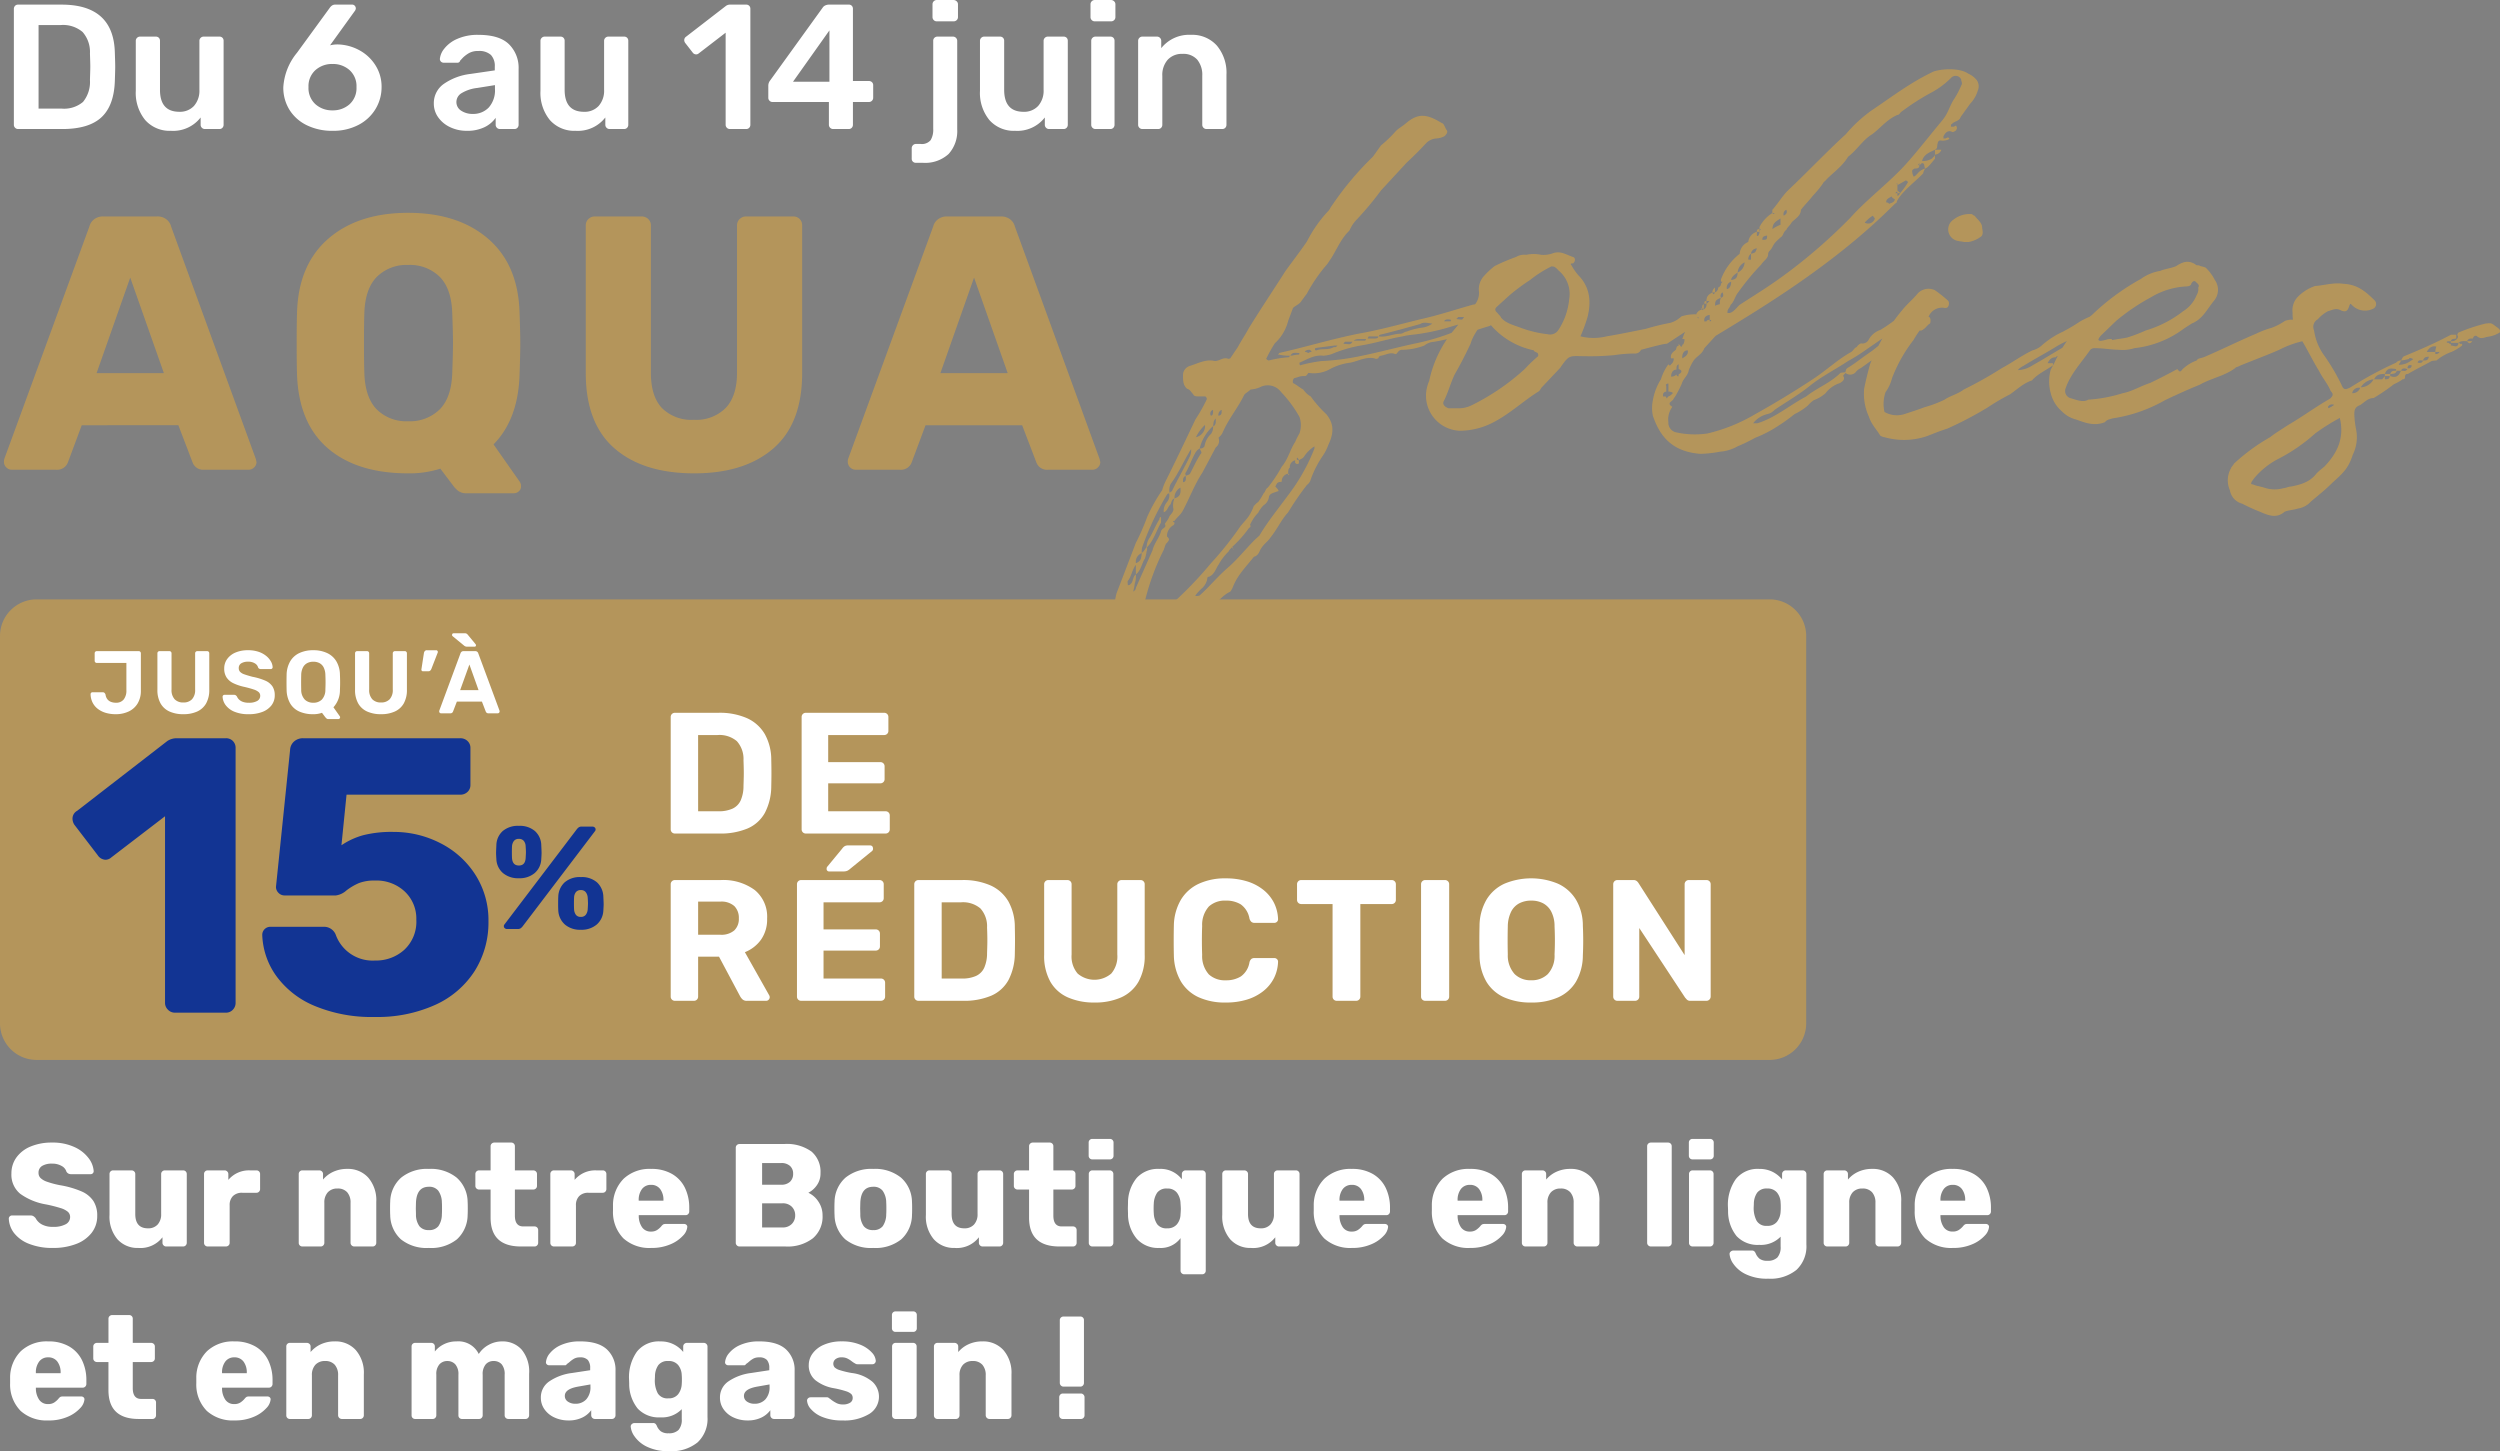 <svg xmlns="http://www.w3.org/2000/svg" width="478.274" height="277.641" viewBox="0 0 478.274 277.641">
  <rect x="0" y="0" width="478.274" height="277.641" fill="#808080" stroke="none"/>
  <g id="Groupe_825" data-name="Groupe 825" transform="translate(-10805.13 -4682.536)">
    <path id="Tracé_3568" data-name="Tracé 3568" d="M.313,16.477H8.827a2.2,2.2,0,0,0,2.286-1.454l2.629-7.06H32.226l2.7,7.06a2.15,2.15,0,0,0,2.214,1.454h8.515a1.462,1.462,0,0,0,1.073-.45,1.391,1.391,0,0,0,.45-1L47.04,14.4,30.84-30.043a2.523,2.523,0,0,0-.9-1.384,2.79,2.79,0,0,0-1.8-.554H17.9a2.791,2.791,0,0,0-1.8.554,2.507,2.507,0,0,0-.9,1.384L-1.072,14.4a2.116,2.116,0,0,0-.069.623,1.386,1.386,0,0,0,.45,1,1.386,1.386,0,0,0,1,.45M16.58-2.006l6.439-18.275L29.456-2.006ZM87.327,20.977H96.4a1.389,1.389,0,0,0,.968-.381,1.215,1.215,0,0,0,.415-.934v-.139a1.632,1.632,0,0,0-.208-.693l-5.053-7.2q4.7-4.774,4.978-13.289.138-4.015.139-5.953,0-2.008-.139-6.023-.277-9.136-6.022-14.086t-15.3-4.951q-9.553,0-15.264,4.951T54.931-13.636q-.071,2.008-.07,6.023,0,3.944.07,5.953.344,9.276,5.918,14.052t15.334,4.776a19.084,19.084,0,0,0,6.161-.9L84.7,19.384a5.112,5.112,0,0,0,1.073,1.143,2.5,2.5,0,0,0,1.557.45M76.182,7.2A8,8,0,0,1,70.16,4.917q-2.217-2.286-2.354-6.992-.069-2.008-.069-5.677,0-3.738.069-5.677.138-4.707,2.389-6.992A8.026,8.026,0,0,1,76.182-22.7a8.121,8.121,0,0,1,6.058,2.28q2.247,2.286,2.387,6.992.138,3.877.139,5.677,0,1.661-.139,5.677-.14,4.707-2.387,6.992A8.121,8.121,0,0,1,76.182,7.2m54.756,9.968q9.622,0,15.126-4.776t5.5-14.4V-30.25a1.691,1.691,0,0,0-.484-1.246,1.691,1.691,0,0,0-1.246-.484h-9a1.719,1.719,0,0,0-1.212.484,1.629,1.629,0,0,0-.52,1.246V-2.074q0,4.43-2.145,6.714a7.95,7.95,0,0,1-6.092,2.284,8,8,0,0,1-6.127-2.25q-2.112-2.247-2.111-6.748V-30.25a1.629,1.629,0,0,0-.52-1.246,1.808,1.808,0,0,0-1.28-.484H111.9a1.719,1.719,0,0,0-1.212.484,1.629,1.629,0,0,0-.52,1.246V-2.006q0,9.622,5.5,14.4t15.264,4.776m30.806-.692h8.514a2.2,2.2,0,0,0,2.284-1.454l2.631-7.06H193.65l2.7,7.06a2.153,2.153,0,0,0,2.215,1.454h8.515a1.463,1.463,0,0,0,1.073-.45,1.391,1.391,0,0,0,.45-1l-.139-.623-16.2-44.443a2.514,2.514,0,0,0-.9-1.384,2.8,2.8,0,0,0-1.8-.554H179.326a2.791,2.791,0,0,0-1.8.554,2.521,2.521,0,0,0-.9,1.384L160.359,14.4a2.066,2.066,0,0,0-.07.623,1.546,1.546,0,0,0,1.455,1.454M178.011-2.006l6.437-18.275,6.439,18.275ZM283.839-13.859c-.308-.2-.924-.2-.924-.307-.82-1.539-1.846-1.129-3.078-.924-3.283.924-6.669,2.052-9.952,2.77-3.8.924-7.8,2.052-11.9,2.771-5.13,1.026-10.157,2.565-15.185,3.693,0,.2-.205.2-.205.308h.205a7.338,7.338,0,0,0,2.052.2.378.378,0,0,1-.205.307,20.864,20.864,0,0,0-3.8.617c-.205,0-.513-.308-.513-.308A27.62,27.62,0,0,1,241.979-7.7a8.685,8.685,0,0,0,2.565-4.309l.924-2.463c.41-.41,1.231-.719,1.539-1.231l1.129-1.539a30.682,30.682,0,0,1,3.9-5.644l.82-1.231c1.027-1.642,1.847-3.693,3.386-5.13l.2-.41a6.756,6.756,0,0,1,1.232-1.744,60.281,60.281,0,0,0,4.617-5.541l4.924-5.335c1.232-1.129,2.566-2.463,3.8-3.8a3.058,3.058,0,0,1,1.847-.82,3.808,3.808,0,0,0,1.539-.41c.41-.308.719-.82.512-1.129-.41-.513-.512-1.334-1.026-1.436-2.873-1.745-4.514-1.95-6.976.205-.615.512-1.232.82-1.744,1.334a24.64,24.64,0,0,1-2.873,2.77l-1.539,2.154a58.381,58.381,0,0,0-7.9,9.44c-.2.205-.307.615-.615.922a24.8,24.8,0,0,0-4.1,5.849c-1.334,1.949-2.771,3.8-4.1,5.642-2.359,3.695-4.822,7.388-6.976,10.876-.719,1.334-1.436,2.359-2.154,3.693L233.462-4.83l-.307.1c-1.129-.41-1.642.41-2.668.41-1.642-.41-3.078.41-4.72.924a1.876,1.876,0,0,0-1.334,1.539c0,1.026-.1,2.154.822,2.873.512.1.717.615,1.127,1.026.1.308.411.41,1.027.41h1.231c.205,0,.41.411.308.617a33.339,33.339,0,0,1-2.154,3.8c-1.847,3.9-3.8,8-5.746,11.9a9.318,9.318,0,0,0-.617,1.641,31.376,31.376,0,0,0-2.873,5.13,41.943,41.943,0,0,1-2.154,4.925l-3.693,9.644a12.231,12.231,0,0,0-.41,3.385,2.683,2.683,0,0,0,.924,2.873c.41.206.512.617.717.924.617,1.847,2.156,2.257,3.8,2.668a6.222,6.222,0,0,0,4.31,0c1.231-.41,2.461-.41,3.385-1.231a59.759,59.759,0,0,0,4.412-4.412c1.437-1.539,2.668-3.591,4.617-4.515a3.672,3.672,0,0,0,.513-.924c.924-2.359,2.668-4,4-5.746.82-.205,1.026-.922,1.231-1.334.617-1.127,1.437-1.539,1.949-2.359,1.334-1.641,2.052-3.385,3.386-4.822a52.683,52.683,0,0,1,3.591-5.232,1.887,1.887,0,0,0,.719-1.027,19.649,19.649,0,0,1,2.359-4.617,9.538,9.538,0,0,0,1.026-2.051c1.129-2.361,1.027-4.1-.41-5.849a22.64,22.64,0,0,1-2.975-3.386,4.38,4.38,0,0,1-1.437-1.333C246.8.814,246.287.3,245.467-.11a.983.983,0,0,1,.205-.924,9.311,9.311,0,0,0,1.026-.307,3.477,3.477,0,0,1,1.027-.1c.41,0,.615-.615.717-.615a6.3,6.3,0,0,0,4.1-.719,10.8,10.8,0,0,1,3.9-1.231c1.539-.308,3.283-1.334,4.925-.719l.41-.1c.1-.307.308-.512.513-.512,1.129-.2,1.744-.719,2.77-.308.308.1.513-.82,1.232-.82a12.378,12.378,0,0,0,4.309-.82A3.189,3.189,0,0,1,272.448-8c3.8-.615,6.976-1.949,10.464-2.976a2.623,2.623,0,0,0,1.334-1.026c.615-.41.308-1.436-.41-1.847M246.7,6.354a4.823,4.823,0,0,1,0,3.18,12.2,12.2,0,0,0-.82,1.642c-.924,1.334-1.334,3.283-2.565,4.72a27.243,27.243,0,0,1-2.668,4c-.41.2-.41.719-.82,1.129a11.4,11.4,0,0,1-1.027,1.642c-.513.307-.615.615-.82.719a9.6,9.6,0,0,1-1.026,2.051c-.617.822-1.129,1.334-1.54,1.847a63.136,63.136,0,0,1-5.642,7.08,72.478,72.478,0,0,1-8.31,8.515,9.668,9.668,0,0,1-4.72,2.566c-.2.205-.307,0-.41,0,0,0-.41-.411,0-.411a19.8,19.8,0,0,1,.924-3.9A46.075,46.075,0,0,1,220.74,31.8c.205-.512.308-1.127.615-1.333.513-.617.513-.719,0-1.232a2.41,2.41,0,0,1,1.232-2.154.566.566,0,0,0,.205-.513c-.205,0-.205-.205-.308-.205.1-.1.1-.1.308-.1.512-.719,1.129-1.129,1.539-1.847,1.334-2.463,2.256-5.027,3.8-7.388l2.565-4.822a1.564,1.564,0,0,0,.513-1.846,3.847,3.847,0,0,0,.717-.822c1.232-2.873,2.976-4.822,4.207-7.387.205-.308.822-.615,1.232-1.026a5.4,5.4,0,0,0,1.744-.411,3.186,3.186,0,0,1,4.1.924,23.434,23.434,0,0,1,3.488,4.72M234.079,31.8l-.1-.307a.2.2,0,0,0-.205-.2,22.315,22.315,0,0,0,3.283-3.693c.615-.308,0-.513.308-.822A7.367,7.367,0,0,1,238.8,24.72a5.769,5.769,0,0,1,1.027-1.437,2.194,2.194,0,0,0,1.026-1.539c.1-.719.82-.82,1.641-1.129.308,0,.308-.2-.41-.924.41-.82.41-.82,1.232-.922a1.456,1.456,0,0,1,1.231-1.54c0,.206,0,.206.1.308,0,0,0-.1.205-.1-.205,0-.205-.206-.308-.206,0-.41,0-1.026.308-1.127a1.342,1.342,0,0,1,1.026-1.437v.513l.308.2c.1,0,.41,0,.41-.2v-.513a.443.443,0,0,1-.41-.2s0-.308.1-.308c0,0,.308.308.308.513.205-.2.512-.2.924-.615A6.524,6.524,0,0,1,249.57,12v.41a36.328,36.328,0,0,1-5.027,8.927c-1.949,2.668-3.9,5.027-5.541,7.8-.205.1-.307.307-.719.615-1.744,1.744-3.385,3.8-5.129,5.335-2.156,1.846-3.7,3.8-5.541,5.437a1.531,1.531,0,0,1-.719.1h-.1v-.1a8.866,8.866,0,0,1,1.334-1.437,3.262,3.262,0,0,0,.922-1.641c0-.205,0-.513.41-.513,1.027-.512,1.232-1.539,1.745-2.257a10.49,10.49,0,0,1,1.949-2.565c.1-.308.512-.615.615-.82a.2.2,0,0,0,.205.205c0,.307.1.307.1.307M276.453-9.959A44.236,44.236,0,0,1,268.962-7.7c-3.385.719-6.771,1.642-10.259,2.361a46.2,46.2,0,0,1-7.8,1.026,29.057,29.057,0,0,0-4.1.82,1.055,1.055,0,0,1-.1-.41V-4c1.642-.719,2.873-1.539,4.617-1.334a6.774,6.774,0,0,0,1.539-.308A26.358,26.358,0,0,1,258.4-7.286c2.668-.411,5.541-1.334,8-1.744,1.231-.308,2.154-.308,3.386-.513a39.946,39.946,0,0,0,5.848-1.334,38.425,38.425,0,0,1,5.951-1.334,4.46,4.46,0,0,1-2.975,1.539,5.9,5.9,0,0,0-2.154.719M214.891,39.8a13.025,13.025,0,0,0,.308-1.539,4.527,4.527,0,0,0,.205-1.744c-.513.308-.513,1.129-.82,1.642-.205.1-.205.41-.719.41,0-.308-.1-.719,0-.82.719-.924.82-2.156,1.539-3.079v1.847c1.027-.82,1.129-2.154,1.744-3.078a6.233,6.233,0,0,0,.308-1.334c.1-.2.1-.308.1-.82,1.232-1.232,1.744-3.078,2.668-4.72V25.54c-.1,0-.307,0-.307.41-.719,1.129-1.129,2.257-1.847,3.488a3.3,3.3,0,0,0-.615,1.847c-.205.2-.308.512-.615.82,0,.1-.1.1-.308.308a3.047,3.047,0,0,1,.205-1.437,56.522,56.522,0,0,1,4.617-9.747c.1-.2.41-.2.41-.307a1.973,1.973,0,0,1-.41,1.744,2.629,2.629,0,0,0-.615,1.949c.615-.2.719-.82,1.129-1.334.41-.308.205-1.026.924-1.334a3.55,3.55,0,0,0-.2,2.053c0,.719-.719,1.129-.822,1.539-.307.719-.717,1.026-.82,1.334.41.719-.513.719-.719,1.334-.307,1.231-1.334,2.359-1.641,3.693L215.4,39.083c0,.308-.205.513-.513.719m47.2-49.145c2.565-.615,5.129-1.334,7.7-2.052.82-.512,1.641-.1,2.359-.1a4.3,4.3,0,0,1-2.258.82,12.9,12.9,0,0,0-2.668.719c-.307,0-.82.41-1.129.41-1.436,0-2.666.719-4.2.513a.378.378,0,0,1,.2-.308m-40.012,28.52c1.436-1.95,2.359-4.1,3.591-6.156,0-.1.1-.1.307-.513a2.816,2.816,0,0,1-.205,1.334c-1.129,2.359-2.463,4.617-3.488,6.771-.205,0-.41.308-.41.308a2.521,2.521,0,0,1,.205-1.744m3.693-1.95c-.1.206-.615.308-.82.411,0-.2-.205-.411,0-.617.719-1.231,1.129-2.565,1.847-3.8a2.1,2.1,0,0,1,.82-.822c.2.513.513.822.2,1.027-.924,1.436-1.334,2.463-2.052,3.8m4-7.592A4.075,4.075,0,0,0,228.538,12a.967.967,0,0,1-.924.41,8.317,8.317,0,0,1,2.359-4.1c0-.1.205-.1.205-.1a2.17,2.17,0,0,1-.41,1.437m19.9-16.416c.307,0,.307-.1.513-.1l3.18-.41h.615l-.307.307h-.41c-1.027.615-2.257.2-3.284.615,0,0-.307,0-.307-.1ZM226.9,10.253a7.849,7.849,0,0,1,1.744-2.359,2.217,2.217,0,0,1-1.744,2.359m-4.1,11.7a2.165,2.165,0,0,1,1.129-2.052c.1,1.027,0,1.745-1.129,2.052m-6.259,10.466c-.1,1.129-.205,1.539-1.129,1.949a1.8,1.8,0,0,1,1.129-1.949m43.5-41.45h1.744c0,.41-.41.41-.924.41h-1.129c.1-.1.1-.41.308-.41m17.032-3.695h1.539c-.41.719-1.232.41-1.642.41l-.307-.1c.307,0,.307-.308.41-.308M255.419-8.01h1.436c-.41.719-.82.41-1.436.41-.308,0-.308-.1-.308-.1Zm2.463-.513h1.539a.273.273,0,0,1-.077.231.273.273,0,0,1-.231.077H257.06a1.528,1.528,0,0,1,.822-.308M246.6-5.547c-.719,0-1.129.2-1.642.2.41-.719.924-.513,1.642-.513.1,0,.1.2.1.2ZM224.433,18.871c0-.513-.1-.924.513-1.231,0,.41.205,1.129-.513,1.231M248.34-6.471h.41c0,.1.1.1.308.41a.871.871,0,0,0-.617.2h-.1a.868.868,0,0,0-.615-.2c.1-.308.41-.308.615-.41M231.821,5.02c0,.719,0,1.026-.615,1.129a1.034,1.034,0,0,1,.615-1.129m-1.129,1.641c0,.719.1,1.232-.513,1.539.1-.615,0-1.026.513-1.539m-.513-1.641c0,.719,0,1.026-.41,1.129a.743.743,0,0,1,.41-1.129m45.452-17.237s0,.2.1.2a.1.1,0,0,0-.1.1H274.4c.1-.411.719-.411,1.231-.308m47.6.513c0-.1-.615-1.847-.924-1.539a7.842,7.842,0,0,0-2.564.41,4.959,4.959,0,0,1-2.154,1.231,43.36,43.36,0,0,0-4.617,1.129c-2.566.513-5.027,1.026-7.49,1.437a10.421,10.421,0,0,1-5.027,0,31.279,31.279,0,0,0,1.333-3.591c.718-2.771.617-5.644-1.641-8a10.392,10.392,0,0,1-1.437-2.052c-.307-.307.1-.307.308-.307.513-.308.513-1.129,0-1.232-1.231-.41-2.359-1.231-3.8-.717a5.5,5.5,0,0,1-2.258.307,6.779,6.779,0,0,0-2.873,0,3.061,3.061,0,0,0-1.949.41,35.349,35.349,0,0,0-4.1,1.744,14.878,14.878,0,0,0-2.257,2.156,3.812,3.812,0,0,0-.719,2.873,3.6,3.6,0,0,1-1.334,2.873c-1.231,1.334-2.154,2.77-3.283,4.1A22.2,22.2,0,0,0,271.526-.52a7.153,7.153,0,0,0-.617,2.77,6.737,6.737,0,0,0,6.464,6.772,14.076,14.076,0,0,0,6.669-1.744c3.078-1.642,5.541-4,8.515-5.849a3.173,3.173,0,0,0,.41-.615l3.591-3.8c1.847-2.668,1.744-2.257,4.822-2.257a48.211,48.211,0,0,0,5.54-.205,25.983,25.983,0,0,1,3.9-.307,1.244,1.244,0,0,0,1.231-.719c.1,0,4.822-1.334,4.925-1.129ZM292.353-5.24a30.2,30.2,0,0,0-2.565,2.463A43.578,43.578,0,0,1,279.733,4.1a5.575,5.575,0,0,1-2.873.615h-1.641c-.615-.2-1.232-.719-.924-1.334.82-1.539,1.334-3.59,2.154-5.232,1.129-1.949,2.052-3.8,2.976-5.746.512-1.744,1.539-2.873,2.359-4.309.1-.411.513-.411,1.026.1a14.844,14.844,0,0,0,8.722,5.437c.1.308.41.308.513.411.307,0,.41.512.307.717M298.3-16.115a12.959,12.959,0,0,1-2.051,5.848,1.894,1.894,0,0,1-2.052.82,22.038,22.038,0,0,1-5.437-1.334c-1.129-.41-2.668-.82-3.489-1.846-.1-.308-.512-.615-.717-.924q-.77-.615,0-1.231l2.256-2.052a36.989,36.989,0,0,1,4-2.976,22.308,22.308,0,0,1,4-2.565c.1-.1.41,0,.615,0a3.083,3.083,0,0,1,.822.719,5.815,5.815,0,0,1,2.051,5.541m71.2-28.626h-1.231c.41-.307.41-.307.41-.41.1-.82.1-1.539.922-1.334a2.818,2.818,0,0,0,1.232-.205s.2-.1.2-.205c-.2-.205-.2-.205-.308-.205-.41.205-.41.205-.512.205h-.308v-.41c.41-.82.924-1.231,1.744-.82.2,0,.719-.308.719-.41.1-.308.2-.411.1-.411-.1-.717-.41-.205-.615-.205h-.512c0-.307,0-.512.2-.512.307-.513,1.436-.513,1.641-1.334l1.847-2.566a6,6,0,0,0,1.436-2.463,2.089,2.089,0,0,0-.2-2.051,4.3,4.3,0,0,0-1.641-1.232c-1.437-1.026-4.617-1.026-6.567-.41-4.412,2.052-8.105,4.925-11.8,7.388a26.862,26.862,0,0,0-5.027,4.617c-3.694,3.385-7.285,7.181-11.081,10.773-1.129,1.129-1.949,2.565-2.976,3.693v.615h.411c0,.1,0,.1-.308.206,0-.1,0-.1-.1-.206a6.925,6.925,0,0,0-2.461,2.668v.411h.307c-.2.1-.2.307-.307.512v-.512c-.411,0-.513.1-.513.512h.513a1.259,1.259,0,0,1-.206.719l-.2.1-.1-.1v-.719a2.279,2.279,0,0,0-1.642,1.949,2.614,2.614,0,0,0-1.641,2.257,11.163,11.163,0,0,0-3.591,4.925v.41h.308l-.308.41c0,.41-.2.513-.513.719a1.012,1.012,0,0,1-.615.924v-.924a1.08,1.08,0,0,0-.513.924h.513c-.2.41-.307.512-.513,0-.717.41-1.127.717-1.127,1.641h.615c-.2.1-.41.513-.615.513v-.513c-.308,0-.412.1-.412.513h.412a1.1,1.1,0,0,1-.513,1.129l.1-.2h-.1v-.822c-.308.1-.308.411-.308.822h.308a.327.327,0,0,1-.308.307v-.307h-.307l.307.2a1.439,1.439,0,0,0-1.231,1.436h.513c0,.308,0,.308-.206.41,0-.1,0-.1-.307-.41a9.948,9.948,0,0,0-2.566,4.207h.411a1.615,1.615,0,0,1-.411,1.232V-7.6l-.1.308h.1c-.1.307-.307.307-.41,0L319.23-7.6s0,.308.1.308c-.512.1-.512.512-.615.82-.513.41-1.129.82-.924,1.641h.513a1.306,1.306,0,0,1-.5,1.131c-.2.308-.307.308-.512,0a9.441,9.441,0,0,0-1.437,2.873,11.212,11.212,0,0,0-1.539,4,7.256,7.256,0,0,0,0,2.976c1.437,4.309,4,6.874,9.029,7.285a21.513,21.513,0,0,0,3.8-.41A8.109,8.109,0,0,0,330.52,12a33.793,33.793,0,0,0,3.385-1.641A23.567,23.567,0,0,0,338.42,8,31.23,31.23,0,0,0,341.4,5.846,11.982,11.982,0,0,0,343.961,4.2a5.739,5.739,0,0,1,1.129-1.027,6.893,6.893,0,0,0,2.256-1.334A5.546,5.546,0,0,1,350.117-.11c.512-.308,1.026-.719.615-1.334,0-.307.41-.41.41-.615a1.424,1.424,0,0,0,1.949-.1,2.612,2.612,0,0,1,1.027-.82l4-2.873a44.1,44.1,0,0,1,4.309-2.77,4.541,4.541,0,0,1,3.283-1.539,3.105,3.105,0,0,0,.719-.513c.307-.308.615-.719.924-.82.2-.719,0-1.232-.2-1.232-.513-.307-1.027-.307-1.334-1.129,0-.2-.41-.307-.718-.307a3.72,3.72,0,0,0-2.976.719,25.985,25.985,0,0,1-4.309,3.18,4.026,4.026,0,0,0-2.154,1.744,1.361,1.361,0,0,1-1.539.82,1.73,1.73,0,0,0-.822.719c-.41.1-.615.615-1.026.924-2.463,1.334-4.72,3.488-7.387,5.232C341.292,1.537,337.6,3.793,333.9,5.845a32.755,32.755,0,0,1-9.131,3.693,16.71,16.71,0,0,1-5.951-.2,1.877,1.877,0,0,1-1.539-1.949A4.06,4.06,0,0,1,318,4.507v-.1c-1.026-.617-.2-.924.2-1.334.1-.308.513-.719.617-1.027A18.956,18.956,0,0,0,319.848,0c.308-1.027,1.129-1.437,1.334-2.566a10.2,10.2,0,0,1,.924-1.846c.717-.924,1.641-1.232,2.051-2.361l2.156-2.359c9.336-5.642,23.084-13.954,34.371-25.342.1,0,.308-.1.308-.41,1.026-1.949,3.488-3.695,5.027-5.335a2.309,2.309,0,0,1,.41-.924c.719-.308,1.334-1.334,1.847-1.847v-.82c-.1.41-.411.513-.513.719a3.284,3.284,0,0,1-1.949.513c.307-1.334,1.641-1.745,2.463-2.156v.924a1.374,1.374,0,0,0,1.231-.924m3.8-12.312a15.911,15.911,0,0,1-1.539,2.873c-.822,1.437-1.027,2.565-2.156,3.9-2.154,2.566-4.2,5.234-6.463,7.8-3.181,3.693-7.8,7.08-11.081,10.773a104.153,104.153,0,0,1-11.286,9.952c-4.207,3.181-6.566,4.515-9.849,6.669-.513.41-1.437,1.847-2.361,1.539,0-.82.411-.82.617-1.539.717-.615.82-1.642,1.436-2.359a46.922,46.922,0,0,1,4.412-5.335c.513-.82,1.334-1.129,1.334-2.052,0-.2.1-.41.41-.719s.513-.922.924-1.436a14.689,14.689,0,0,1,1.334-1.232c.308-.512.308-.82.82-1.231.2-.513.719-.82,1.027-1.436.717-.719,1.744-1.232,1.744-2.361.615-.82,1.641-1.846,2.257-2.668a19.865,19.865,0,0,0,1.949-2.359c.1-.308.512-.513.717-.82,1.437-1.437,3.078-2.566,4.1-4.31,1.744-1.334,2.873-3.283,4.617-4.309,1.641-1.232,2.873-2.873,4.822-3.693.41,0,.513-.513.924-.719a44.186,44.186,0,0,1,5.437-3.488,16.027,16.027,0,0,0,3.9-2.873,1.166,1.166,0,0,1,1.059-.384,1.166,1.166,0,0,1,.89.691c0,.41.307.719,0,1.129M336.163,5.841a2.544,2.544,0,0,0,1.437-.82c2.256-1.539,4.617-2.873,6.771-4.617s4.822-3.078,7.285-4.72a32.61,32.61,0,0,0,3.283-2.052c1.744-1.231,3.693-2.461,5.232-3.8a9.66,9.66,0,0,1,1.847-.513,2.767,2.767,0,0,0-.41.719,7.106,7.106,0,0,1-2.771,1.744c-1.026.615-1.846,1.436-2.873,2.154-1.539,1.026-2.873,2.154-4.412,3.078-.307.2-.307.41-.41.82a7.9,7.9,0,0,0-.924.1C348.269-.11,345.7.814,343.652,2.455c-3.283,1.745-5.951,4.1-9.337,5.13h-.82a4.873,4.873,0,0,1,2.668-1.744m28.83-47.709c.2,0,.2-.307.308-.307v.512c.1-.205.41-.512.513-.512.615,0,.307.717.615,1.026a2.91,2.91,0,0,0-1.539,1.026c-.41.411-.513.513-.719.513,0-.1-.2-.513-.2-.615-.1-.615-.1-.615.41-.924.513,0,.82,0,.924-.513-.1,0-.1-.205-.308-.205m-3.385,5.439c-.1-.205-.308-.308-.513-.513v-1.026l-.2-.308h.2v.308l1.642-.924a4.085,4.085,0,0,0,.41.307,14.022,14.022,0,0,1-1.539,2.156M319.234-1.751c0,.307,0,.307-.1.41,0-.1-.307-.1-.307-.41a1.322,1.322,0,0,1-1.027.41c0-.513.2-1.334,1.027-1.334,0-.513,0-.822.41-1.027v.924c.717.2.717.615,0,1.027m-1.437,3.9a1.354,1.354,0,0,1-.512.307s-.308.308-.308.411c-.1-.1-.1-.411-.308-.411h-.41c0-.307-.1-.82.615-.922V.4c-.2-.1,0-.41.411-.41V1.532h.307c.2.1.41.1.615.307-.2,0-.2.2-.41.308m37.038-32.935a6.863,6.863,0,0,1,1.539-1.334l.412.513a1.344,1.344,0,0,1-.775.885,1.344,1.344,0,0,1-1.175-.065m-17.647,1.232c0-1.232.822-1.54,1.539-2.052v1.231a5.724,5.724,0,0,0-1.539.822m22.264-4.823c0-.205-.1-.205-.512-.307,0-.719.615-.822,1.026-1.129a1,1,0,0,0,.615.513c0,.615-.615.717-1.129.922M331.856-23.2a2.154,2.154,0,0,1-1.334,1.949,2.406,2.406,0,0,1,1.334-1.949M319.951-4.83c-.1-.717.206-1.539,1.027-1.539.2.822-.513,1.232-1.027,1.539m5.233-7.078v-.308c-.41,0-.615.2-.615.308h-.412c-.1-.513.1-1.129,1.027-1.232v.924a.378.378,0,0,1,.307.2.445.445,0,0,1-.307.1m2.154-4.515a2.406,2.406,0,0,0-.2,1.231,4.3,4.3,0,0,0-.924.308c0-.924.1-1.129,1.129-1.539m3.181-4.822c0,.924-.308,1.334-1.232,1.436,0-.41.41-.922,1.232-1.436M362.942-11.5c.2,0,.307.1.512.1l-.2.2a1.035,1.035,0,0,1-1.231.513c0-.513.513-.719.924-.82m-33.653-8c0,.82-.307,1.334-.82,1.436a1.2,1.2,0,0,1,.82-1.436m5.951-8c0-.615.308-.719.924-.82,0,.82-.1.82-.924.82m-1.026,1.642c-.308.82-.308.82-1.129,1.026a1.122,1.122,0,0,1,1.129-1.026m5.13-6.259a.873.873,0,0,1,.021-.671.873.873,0,0,1,.491-.458c.2.615,0,.822-.512,1.129m-6.772,8.413a1.2,1.2,0,0,1,.513-1.129v1.129Zm-5.232,7.285a.762.762,0,0,1,.308-1.026c.2.512.2.922-.308,1.026M361.608-36.43c-.1.205-.308.512-.513.512v-.512h-.41c.2-.205.2-.308.41-.308v.308Zm37.961,25.239c-.411-1.026.615-1.949.1-2.154-.615-.1-3.078,1.129-3.591,1.437A34.486,34.486,0,0,1,392.8-9.959a16.471,16.471,0,0,0-4.1,2.668,4.111,4.111,0,0,1-1.744.922c-2.154,1.027-3.9,2.361-5.849,3.386a75.841,75.841,0,0,1-7.285,4.1c-1.231.922-2.668,1.231-3.693,1.949a21.784,21.784,0,0,1-3.8,1.436c-1.334.513-2.668.924-3.9,1.334a4.75,4.75,0,0,1-3.8-.41,6.754,6.754,0,0,1,.205-3.8,7.783,7.783,0,0,0,1.232-2.668,28.678,28.678,0,0,1,4.1-7.285c.82-1.436,1.847-2.668,2.873-4.412a2.767,2.767,0,0,1,3.078-1.744h.308c.41,0,.717-.82.41-1.334a24.822,24.822,0,0,0-2.566-2.051,2.836,2.836,0,0,0-3.283.615c-.82,1.026-2.051,2.051-2.873,3.078A37.3,37.3,0,0,0,355.861-3.7c-.41,1.539-.822,3.078-1.129,4.72a10.518,10.518,0,0,0,.924,5.335c.512,1.539,1.436,2.359,2.154,3.591a1.963,1.963,0,0,0,.82.307,13.634,13.634,0,0,0,8.105-.2c1.334-.513,2.566-1.026,3.9-1.436a69.375,69.375,0,0,0,7.8-4.1,41.356,41.356,0,0,1,4.207-2.463c1.334-.922,2.566-2.154,4.207-2.668.924-1.127,2.668-1.949,4-2.873V-3.9h-1.026c.41-.82.82-1.129,1.539-1.129.2-.307.719-.307,1.129-.512.307-.822.82-.924,1.641-1.232a1.237,1.237,0,0,1,.822-.2,1.227,1.227,0,0,1,1.231-.615v.615c.513-.2,1.949-1.949,3.386-4.207M372.276-27.4c.615.2,1.232.2,1.539.307h.924a5.468,5.468,0,0,0,2.463-1.129c.41-.615.1-1.231.1-1.744-.1-.922-.924-1.436-1.437-2.154-.2,0-.41-.307-.615-.307a4.928,4.928,0,0,0-3.386,1.026,2.243,2.243,0,0,0-1.037,2.127,2.243,2.243,0,0,0,1.447,1.873M395.362-8.318c-2.873,1.437-5.644,3.283-8.413,4.822a5.568,5.568,0,0,1-2.771.924c0-.205.617-.615,1.027-.82,2.154-1.334,4.309-2.463,6.463-3.8a18.326,18.326,0,0,1,4.412-1.846c-.205.205-.512.717-.717.717m43.808-2.256a2.437,2.437,0,0,1-.924-.617c-.82-1.129-1.641-1.231-2.975-.82a12.184,12.184,0,0,1-2.566,1.334,17.624,17.624,0,0,0-2.975,1.129c-3.181,1.334-6.669,3.078-10.056,4.514-.615.2-1.127.2-1.333.617a7.772,7.772,0,0,0-2.668,1.641c-.514.615-.514.615-1.027,0-1.744.924-3.283,1.744-5.232,2.668-1.642.513-3.488,1.642-5.232,1.949a27.536,27.536,0,0,1-6.567,1.232c-1.026.615-2.359,0-3.488-.308a1.441,1.441,0,0,1-.82-1.949c.924-2.668,2.975-4.822,4.617-7.183a1.05,1.05,0,0,1,.924-.41c1.641,0,3.283.308,4.617.308a7.38,7.38,0,0,0,2.975-.308,19.363,19.363,0,0,0,9.542-3.8l1.437-.924c2.051-.822,2.873-2.668,4.207-4.31a3.223,3.223,0,0,0,.2-4,8.766,8.766,0,0,0-1.642-2.256c-.1-.2-.719-.308-1.129-.411-.41-.307-.717,0-.924-.307-1.231-.82-2.359-.615-3.693.307-.924.411-2.154.513-3.078.924a8.572,8.572,0,0,0-3.693,1.539,43.889,43.889,0,0,0-9.337,6.874,24.143,24.143,0,0,0-7.181,9.132l-.719,1.334a8.394,8.394,0,0,0,0,4.514,6.665,6.665,0,0,0,2.154,3.488,5.729,5.729,0,0,0,2.668,1.539c1.744.617,3.488,1.334,5.541.513.41-.513.82-.513,1.437-.719A28.6,28.6,0,0,0,412.29,3.169c2.153-1.021,4.41-2.047,6.669-2.969,2.154-1.232,4.719-1.642,6.771-3.181.1-.2.513-.2.82-.41,2.463-1.026,5.028-1.949,7.593-3.078a18.88,18.88,0,0,1,4.925-1.744c.1,0,.615-.1.615-.308.615-.512.2-1.641-.513-2.051M400.183-9.344l2.77-2.668a40.022,40.022,0,0,1,6.669-4.515,14.519,14.519,0,0,1,6.464-2.051c.615,0,1.129-.1,1.231-.513.1-.308.513-.719.82-.41.411.41.822.615.513,1.129a2.147,2.147,0,0,1-.307,1.436,6.332,6.332,0,0,1-2.566,3.078,21.687,21.687,0,0,1-7.181,3.695,30.2,30.2,0,0,1-3.489,1.334c-.82.205-2.051.307-2.975.512v-.2a2.816,2.816,0,0,0-1.334.2c-.308,0-.924.308-1.231,0-.1-.307.512-.924.615-1.026m70.9,1.231h-1.026c.307-.512.512-.512,1.026-.512h.1c.1-.41.513-.719.822-.41.512.41.924.41,1.846.1a6.282,6.282,0,0,0,1.642-.41l.82-.41c.2-.513-.1-.719-.512-1.027-1.129-.82-.924-.82-2.156-.717a34.762,34.762,0,0,0-5.232,1.744.769.769,0,0,0-.2.41c.1.308.2.41,0,.719a1.328,1.328,0,0,1-1.231.512c.1-.512.512-.41,1.026-.512v-.719h-1.026c-2.873,1.539-5.952,2.873-8.927,4.1-.308.1-.41.513-.615.822a8.134,8.134,0,0,0,1.539-.308c.1-.41.512,0,.82,0-.1.1-.308.308-.41.308a3.663,3.663,0,0,1-2.359.82c0-.2.307-.41.41-.82a1.114,1.114,0,0,0-.924.41A70.356,70.356,0,0,0,447.787.711c-1.026.513-1.334.513-1.744-.512a39.852,39.852,0,0,0-3.488-5.849,10.643,10.643,0,0,1-1.744-4.514,1.658,1.658,0,0,1,.719-2.156,6.793,6.793,0,0,1,1.949-1.539c.82-.2,1.539-.717,2.565-.1.822.307,1.232.1,1.539-1.027.2-.41.2-.307.513,0a3.48,3.48,0,0,0,4.1.617,1,1,0,0,0,.48-.795,1,1,0,0,0-.38-.847c-1.642-1.641-3.283-2.975-5.849-3.078-1.846-.308-3.693.308-5.437.41a8.472,8.472,0,0,0-3.283,2.052,3.666,3.666,0,0,0-1.026,3.078,7.62,7.62,0,0,0,1.026,4.1c1.437,2.156,2.668,4.823,4,6.978.719,1.436,1.744,2.565,2.257,3.9.615.615.41.924-.1,1.437-2.873,1.641-5.335,3.488-8,5.027-1.231.82-2.461,1.539-3.488,2.359a37,37,0,0,0-6.874,5.027c-.307.513-.512.617-.615.924a4.688,4.688,0,0,0-.2,4.207,3.192,3.192,0,0,0,2.359,2.565,35.879,35.879,0,0,0,3.386,1.539c1.642.719,3.181,1.334,4.72,0,.717-.307,1.539-.307,2.565-.615a4.2,4.2,0,0,0,2.463-1.334c1.334-1.129,2.77-2.256,4.1-3.59,2.052-1.847,3.078-2.771,3.9-5.335a7.6,7.6,0,0,0,.615-5.027,19.249,19.249,0,0,1-.308-2.668c0-.924.1-1.437,1.129-1.847.82-.513,1.437-1.334,2.564-1.334A37.039,37.039,0,0,0,456.1.1a7.755,7.755,0,0,0,1.641-.924c.924,0,0-1.026,1.027-1.026,1.539-.924,3.078-1.642,4.514-2.463a4,4,0,0,1,.924-.1,9.256,9.256,0,0,1,2.873-1.642,9.917,9.917,0,0,0,2.052-1.231V-7.6h-.615a.222.222,0,0,0,.205-.205h-.308c.41-.41,1.231-.308,1.642-.308.41.513.615.513,1.026,0M442.76,15.9a17.721,17.721,0,0,0-1.436,1.231c-1.232,1.642-2.873,2.154-4.925,2.565-.513,0-1.026.308-1.436.308a6.312,6.312,0,0,1-3.386,0c-.82-.308-1.847-.41-2.463-.719-.308,0-.41-.1-.308-.307,0-.2.308-.513.411-.719a14.967,14.967,0,0,1,5.027-4,33.417,33.417,0,0,0,6.771-4.72,41.351,41.351,0,0,1,4.72-2.975c.924,3.9-.513,6.771-2.976,9.337m12.62-17.34v-.41h-1.026c.41-1.129,1.026-1.129,2.154-.924v.308c-.513,0-.924,0-1.129.615.41,0,1.129,0,1.231-.615h.822c-.41,1.026-.924,1.436-2.052,1.026m-1.026.615v-.615l-.513.615H452.3c.41-.922,1.129-1.026,2.052-1.026v.41h.924c0,.615-.513.615-.924.615M464-5.65v-.41h-1.642c.411-.719.924-1.231,1.847-1.026a3.047,3.047,0,0,0-.2,1.025h.82a.819.819,0,0,1-.82.41M449.738.711A3.27,3.27,0,0,1,452.2-.828,2.9,2.9,0,0,1,449.738.711M466.975-7.8h1.436v.2c-.2.82-.924.308-1.436.308V-7.6a.411.411,0,0,1-.412-.205c-.307,0-.307,0-.41-.2.1,0,.1-.1.41-.1h.412ZM448.1,1.839A1.255,1.255,0,0,1,449.635.814,1.579,1.579,0,0,1,448.1,1.839m13.544-6.258c.2-.719.717-.719,1.129-.719-.2.719-.411.719-1.129.719M443.479,4.405a.893.893,0,0,1,.924-.411c.2,0,.2.1.2.1a5.438,5.438,0,0,1-1.026.615l-.1-.2Zm13.954-6.874c.2-.513.615-.513,1.231-.308-.307.513-.615.308-1.231.308m1.231-.513c.1-.615.41-.615.82-.513a.547.547,0,0,1-.255.5.547.547,0,0,1-.565.009m1.949-1.026c.2-.615.513-.41,1.027-.41-.1.512-.513.512-1.027.41" transform="translate(10807.026 4755.924)" fill="#b4955b"/>
    <path id="Tracé_3639" data-name="Tracé 3639" d="M9.268.28A11.966,11.966,0,0,1,4.7-.5,6.689,6.689,0,0,1,1.83-2.558,4.819,4.819,0,0,1,.812-5.348a.562.562,0,0,1,.182-.406.593.593,0,0,1,.434-.182H4.956A1.051,1.051,0,0,1,5.5-5.81a1.928,1.928,0,0,1,.434.378,2.91,2.91,0,0,0,1.176,1.2,4.242,4.242,0,0,0,2.156.476,4.789,4.789,0,0,0,2.436-.5,1.539,1.539,0,0,0,.84-1.372,1.3,1.3,0,0,0-.434-1.008,3.874,3.874,0,0,0-1.358-.7,27.937,27.937,0,0,0-2.744-.7A11.778,11.778,0,0,1,2.98-10.094a4.717,4.717,0,0,1-1.666-3.878,5.151,5.151,0,0,1,.952-3.052,6.237,6.237,0,0,1,2.716-2.1A10.382,10.382,0,0,1,9.1-19.88a9.877,9.877,0,0,1,4.228.84,6.968,6.968,0,0,1,2.73,2.114,4.6,4.6,0,0,1,.994,2.506.57.57,0,0,1-.168.42.57.57,0,0,1-.42.168h-3.7a1.158,1.158,0,0,1-.546-.112,1.071,1.071,0,0,1-.378-.364,1.845,1.845,0,0,0-.91-1.092,3.491,3.491,0,0,0-1.83-.448,3.479,3.479,0,0,0-1.932.448A1.481,1.481,0,0,0,6.5-14.084a1.356,1.356,0,0,0,.378.98,3.367,3.367,0,0,0,1.232.714,17.643,17.643,0,0,0,2.45.658,17.916,17.916,0,0,1,4.158,1.19A5.18,5.18,0,0,1,17-8.694a5.163,5.163,0,0,1,.728,2.842A5.158,5.158,0,0,1,16.646-2.59a6.791,6.791,0,0,1-3,2.128A12.081,12.081,0,0,1,9.268.28Zm16.3,0a5.114,5.114,0,0,1-3.976-1.666A6.688,6.688,0,0,1,20.08-6.048V-13.86a.682.682,0,0,1,.2-.5.682.682,0,0,1,.5-.2h3.5a.731.731,0,0,1,.518.2.659.659,0,0,1,.21.5v7.644q0,2.744,2.436,2.744A2.391,2.391,0,0,0,29.288-4.2a2.859,2.859,0,0,0,.672-2.016V-13.86a.659.659,0,0,1,.21-.5.7.7,0,0,1,.49-.2h3.5a.682.682,0,0,1,.5.2.682.682,0,0,1,.2.5V-.7a.7.7,0,0,1-.2.49.659.659,0,0,1-.5.21H30.912a.672.672,0,0,1-.49-.21.672.672,0,0,1-.21-.49V-1.764A5.312,5.312,0,0,1,25.564.28ZM38.864,0a.682.682,0,0,1-.5-.2.682.682,0,0,1-.2-.5V-13.86a.682.682,0,0,1,.2-.5.682.682,0,0,1,.5-.2h3.22a.7.7,0,0,1,.518.21.672.672,0,0,1,.21.49v1.12a5.15,5.15,0,0,1,4.144-1.82h1.232a.682.682,0,0,1,.5.2.682.682,0,0,1,.2.5v2.884a.7.7,0,0,1-.2.49.659.659,0,0,1-.5.21H45.472a2.4,2.4,0,0,0-1.778.63,2.4,2.4,0,0,0-.63,1.778V-.7a.659.659,0,0,1-.21.5.731.731,0,0,1-.518.2ZM56.98,0a.682.682,0,0,1-.5-.2.682.682,0,0,1-.2-.5V-13.86a.682.682,0,0,1,.2-.5.682.682,0,0,1,.5-.2H60.2a.731.731,0,0,1,.518.2.659.659,0,0,1,.21.5v1.06a5.485,5.485,0,0,1,1.946-1.484,6.272,6.272,0,0,1,2.7-.56,5.2,5.2,0,0,1,4,1.666,6.61,6.61,0,0,1,1.54,4.662V-.7a.7.7,0,0,1-.2.49.659.659,0,0,1-.5.21H66.892a.672.672,0,0,1-.49-.21.672.672,0,0,1-.21-.49V-8.344a2.928,2.928,0,0,0-.644-2.03,2.361,2.361,0,0,0-1.848-.714,2.415,2.415,0,0,0-1.848.714,2.849,2.849,0,0,0-.672,2.03V-.7a.7.7,0,0,1-.2.49.659.659,0,0,1-.5.21ZM81.172.28a7.838,7.838,0,0,1-5.348-1.652A6.372,6.372,0,0,1,73.78-6.02q-.028-.364-.028-1.26t.028-1.26a6.293,6.293,0,0,1,2.1-4.634,7.836,7.836,0,0,1,5.292-1.666,7.881,7.881,0,0,1,5.32,1.666,6.293,6.293,0,0,1,2.1,4.634q.028.364.028,1.26t-.028,1.26a6.372,6.372,0,0,1-2.044,4.648A7.884,7.884,0,0,1,81.172.28Zm0-3.416a2.181,2.181,0,0,0,1.82-.742,4.015,4.015,0,0,0,.672-2.282q.028-.28.028-1.12T83.664-8.4a3.962,3.962,0,0,0-.686-2.268,2.169,2.169,0,0,0-1.806-.756q-2.324,0-2.464,3.024L78.68-7.28l.028,1.12a3.815,3.815,0,0,0,.658,2.282A2.188,2.188,0,0,0,81.172-3.136ZM98.784,0q-5.8,0-5.8-5.516v-5.376H90.8a.731.731,0,0,1-.518-.2.659.659,0,0,1-.21-.5V-13.86a.659.659,0,0,1,.21-.5.731.731,0,0,1,.518-.2h2.184v-4.62a.659.659,0,0,1,.21-.5.7.7,0,0,1,.49-.2h3.248a.682.682,0,0,1,.5.2.682.682,0,0,1,.2.5v4.62h3.5a.731.731,0,0,1,.518.2.659.659,0,0,1,.21.5v2.268a.659.659,0,0,1-.21.5.731.731,0,0,1-.518.2h-3.5v4.984q0,2.072,1.6,2.072h2.156a.682.682,0,0,1,.5.2.682.682,0,0,1,.2.5V-.7a.7.7,0,0,1-.2.49.659.659,0,0,1-.5.21Zm6.328,0a.682.682,0,0,1-.5-.2.682.682,0,0,1-.2-.5V-13.86a.682.682,0,0,1,.2-.5.682.682,0,0,1,.5-.2h3.22a.7.7,0,0,1,.518.21.672.672,0,0,1,.21.49v1.12a5.149,5.149,0,0,1,4.144-1.82h1.232a.682.682,0,0,1,.5.2.682.682,0,0,1,.2.5v2.884a.7.7,0,0,1-.2.49.659.659,0,0,1-.5.21H111.72a2.4,2.4,0,0,0-1.778.63,2.4,2.4,0,0,0-.63,1.778V-.7a.659.659,0,0,1-.21.5.731.731,0,0,1-.518.2ZM123.7.28a7.408,7.408,0,0,1-5.292-1.82A7.177,7.177,0,0,1,116.4-6.832v-.98a7.168,7.168,0,0,1,2.058-5.166,7.238,7.238,0,0,1,5.222-1.862,7.786,7.786,0,0,1,4.018.966,6.183,6.183,0,0,1,2.464,2.646,8.65,8.65,0,0,1,.826,3.864v.672a.7.7,0,0,1-.2.49.658.658,0,0,1-.5.21h-8.96v.2a3.836,3.836,0,0,0,.644,2.129,1.978,1.978,0,0,0,1.708.811,2.055,2.055,0,0,0,1.148-.294,3.913,3.913,0,0,0,.812-.714,1.383,1.383,0,0,1,.406-.378,1.263,1.263,0,0,1,.49-.07H130a.65.65,0,0,1,.434.154.506.506,0,0,1,.182.406,2.749,2.749,0,0,1-.826,1.68A6.763,6.763,0,0,1,127.4-.42a9.005,9.005,0,0,1-3.7.7Zm2.352-9.044V-8.82a3.411,3.411,0,0,0-.63-2.17,2.1,2.1,0,0,0-1.75-.8,2.075,2.075,0,0,0-1.722.8,3.411,3.411,0,0,0-.63,2.17v.056ZM140.588,0a.672.672,0,0,1-.49-.21.672.672,0,0,1-.21-.49V-18.9a.659.659,0,0,1,.21-.5.7.7,0,0,1,.49-.2h8.54a8.048,8.048,0,0,1,5.25,1.442,5.052,5.052,0,0,1,1.722,4.1,3.87,3.87,0,0,1-.714,2.366,4.561,4.561,0,0,1-1.61,1.414,4.682,4.682,0,0,1,1.932,1.708,4.64,4.64,0,0,1,.784,2.632,5.419,5.419,0,0,1-1.848,4.368A7.911,7.911,0,0,1,149.38,0Zm7.98-11.816a2.348,2.348,0,0,0,1.708-.574,2.036,2.036,0,0,0,.588-1.526,1.954,1.954,0,0,0-.588-1.484,2.384,2.384,0,0,0-1.708-.56h-3.64v4.144Zm.252,8.176a2.365,2.365,0,0,0,1.792-.672,2.262,2.262,0,0,0,.644-1.624,2.284,2.284,0,0,0-.644-1.666,2.393,2.393,0,0,0-1.792-.658h-3.892v4.62ZM166.18.28a7.838,7.838,0,0,1-5.348-1.652,6.372,6.372,0,0,1-2.044-4.648q-.028-.364-.028-1.26t.028-1.26a6.293,6.293,0,0,1,2.1-4.634,7.836,7.836,0,0,1,5.292-1.666,7.881,7.881,0,0,1,5.32,1.666,6.293,6.293,0,0,1,2.1,4.634q.028.364.028,1.26T173.6-6.02a6.372,6.372,0,0,1-2.044,4.648A7.884,7.884,0,0,1,166.18.28Zm0-3.416A2.181,2.181,0,0,0,168-3.878a4.015,4.015,0,0,0,.672-2.282q.028-.28.028-1.12t-.028-1.12a3.962,3.962,0,0,0-.686-2.268,2.169,2.169,0,0,0-1.806-.756q-2.324,0-2.464,3.024l-.028,1.12.028,1.12a3.815,3.815,0,0,0,.658,2.282,2.188,2.188,0,0,0,1.806.742ZM181.748.28a5.114,5.114,0,0,1-3.976-1.666,6.688,6.688,0,0,1-1.512-4.662V-13.86a.682.682,0,0,1,.2-.5.682.682,0,0,1,.5-.2h3.5a.73.73,0,0,1,.518.2.659.659,0,0,1,.21.5v7.644q0,2.744,2.436,2.744a2.391,2.391,0,0,0,1.848-.728,2.859,2.859,0,0,0,.672-2.016V-13.86a.659.659,0,0,1,.21-.5.7.7,0,0,1,.49-.2h3.5a.682.682,0,0,1,.5.2.682.682,0,0,1,.2.5V-.7a.7.7,0,0,1-.2.49.659.659,0,0,1-.5.21H187.1a.672.672,0,0,1-.49-.21.672.672,0,0,1-.21-.49V-1.764A5.312,5.312,0,0,1,181.748.28ZM201.8,0Q196,0,196-5.516v-5.376h-2.184a.73.73,0,0,1-.518-.2.659.659,0,0,1-.21-.5V-13.86a.659.659,0,0,1,.21-.5.73.73,0,0,1,.518-.2H196v-4.62a.659.659,0,0,1,.21-.5.7.7,0,0,1,.49-.2h3.248a.682.682,0,0,1,.5.2.682.682,0,0,1,.2.5v4.62h3.5a.731.731,0,0,1,.518.2.659.659,0,0,1,.21.5v2.268a.659.659,0,0,1-.21.5.731.731,0,0,1-.518.2h-3.5v4.984q0,2.072,1.6,2.072H204.4a.682.682,0,0,1,.5.2.682.682,0,0,1,.2.5V-.7a.7.7,0,0,1-.2.49.658.658,0,0,1-.5.21Zm6.3-16.66a.682.682,0,0,1-.5-.2.682.682,0,0,1-.2-.5v-2.52a.682.682,0,0,1,.2-.5.682.682,0,0,1,.5-.2h3.36a.682.682,0,0,1,.5.2.682.682,0,0,1,.2.5v2.52a.682.682,0,0,1-.2.5.682.682,0,0,1-.5.2ZM208.124,0a.682.682,0,0,1-.5-.2.682.682,0,0,1-.2-.5V-13.86a.682.682,0,0,1,.2-.5.682.682,0,0,1,.5-.2h3.3a.682.682,0,0,1,.5.2.682.682,0,0,1,.2.5V-.7a.7.7,0,0,1-.2.49.658.658,0,0,1-.5.21ZM225.68,5.32a.7.7,0,0,1-.49-.2.659.659,0,0,1-.21-.5V-1.6A4.694,4.694,0,0,1,220.892.28a5.46,5.46,0,0,1-4.284-1.75,7.32,7.32,0,0,1-1.68-4.774L214.9-7.28l.028-1.036a7.47,7.47,0,0,1,1.68-4.816,5.473,5.473,0,0,1,4.284-1.708,5.125,5.125,0,0,1,4.34,1.988V-13.86a.659.659,0,0,1,.21-.5.7.7,0,0,1,.49-.2H229.1a.682.682,0,0,1,.5.2.682.682,0,0,1,.2.5V4.62a.671.671,0,0,1-.7.7ZM222.4-3.472a2.328,2.328,0,0,0,1.876-.756,3.076,3.076,0,0,0,.7-1.9q.056-.728.056-1.064,0-.308-.056-1.036a3.564,3.564,0,0,0-.672-2.044,2.236,2.236,0,0,0-1.9-.812,2.186,2.186,0,0,0-1.89.784,4.015,4.015,0,0,0-.658,2.156q-.028.28-.028.868t.028.868a4.015,4.015,0,0,0,.658,2.156,2.186,2.186,0,0,0,1.886.78ZM238.448.28a5.114,5.114,0,0,1-3.976-1.666,6.688,6.688,0,0,1-1.512-4.662V-13.86a.682.682,0,0,1,.2-.5.682.682,0,0,1,.5-.2h3.5a.73.73,0,0,1,.518.2.659.659,0,0,1,.21.5v7.644q0,2.744,2.436,2.744a2.391,2.391,0,0,0,1.848-.728,2.859,2.859,0,0,0,.672-2.016V-13.86a.659.659,0,0,1,.21-.5.7.7,0,0,1,.49-.2h3.5a.682.682,0,0,1,.5.2.682.682,0,0,1,.2.5V-.7a.7.7,0,0,1-.2.49.659.659,0,0,1-.5.21H243.8a.672.672,0,0,1-.49-.21.672.672,0,0,1-.21-.49V-1.764A5.312,5.312,0,0,1,238.448.28Zm19.32,0a7.408,7.408,0,0,1-5.292-1.82,7.177,7.177,0,0,1-2.016-5.292v-.98a7.167,7.167,0,0,1,2.058-5.166,7.238,7.238,0,0,1,5.222-1.862,7.787,7.787,0,0,1,4.018.966,6.182,6.182,0,0,1,2.464,2.646,8.649,8.649,0,0,1,.826,3.864v.672a.7.7,0,0,1-.2.49.658.658,0,0,1-.5.21h-8.96v.2a3.836,3.836,0,0,0,.644,2.129,1.978,1.978,0,0,0,1.708.811,2.055,2.055,0,0,0,1.148-.294,3.91,3.91,0,0,0,.812-.714,1.383,1.383,0,0,1,.406-.378,1.264,1.264,0,0,1,.49-.07h3.472a.65.65,0,0,1,.434.154.506.506,0,0,1,.182.406,2.749,2.749,0,0,1-.826,1.68A6.764,6.764,0,0,1,261.464-.42a9,9,0,0,1-3.7.7Zm2.352-9.044V-8.82a3.411,3.411,0,0,0-.63-2.17,2.1,2.1,0,0,0-1.75-.8,2.075,2.075,0,0,0-1.722.8,3.411,3.411,0,0,0-.63,2.17v.056ZM280.364.28a7.408,7.408,0,0,1-5.292-1.82,7.177,7.177,0,0,1-2.016-5.292v-.98a7.168,7.168,0,0,1,2.058-5.166,7.238,7.238,0,0,1,5.222-1.862,7.787,7.787,0,0,1,4.018.966,6.182,6.182,0,0,1,2.464,2.646,8.649,8.649,0,0,1,.826,3.864v.672a.7.7,0,0,1-.2.49.658.658,0,0,1-.5.21h-8.96v.2a3.834,3.834,0,0,0,.644,2.128,1.978,1.978,0,0,0,1.708.812,2.055,2.055,0,0,0,1.148-.294,3.911,3.911,0,0,0,.812-.714,1.383,1.383,0,0,1,.406-.378,1.264,1.264,0,0,1,.49-.07h3.472a.65.65,0,0,1,.434.154.506.506,0,0,1,.182.406,2.749,2.749,0,0,1-.826,1.68A6.764,6.764,0,0,1,284.06-.42a9.005,9.005,0,0,1-3.7.7Zm2.352-9.044V-8.82a3.411,3.411,0,0,0-.63-2.17,2.1,2.1,0,0,0-1.75-.8,2.075,2.075,0,0,0-1.722.8,3.411,3.411,0,0,0-.63,2.17v.056ZM290.976,0a.682.682,0,0,1-.5-.2.682.682,0,0,1-.2-.5V-13.86a.682.682,0,0,1,.2-.5.682.682,0,0,1,.5-.2h3.22a.73.73,0,0,1,.518.2.659.659,0,0,1,.21.5v1.06a5.485,5.485,0,0,1,1.946-1.484,6.272,6.272,0,0,1,2.7-.56,5.2,5.2,0,0,1,4,1.666,6.61,6.61,0,0,1,1.54,4.662V-.7a.7.7,0,0,1-.2.49.658.658,0,0,1-.5.21h-3.528a.672.672,0,0,1-.49-.21.672.672,0,0,1-.21-.49V-8.344a2.928,2.928,0,0,0-.644-2.03,2.361,2.361,0,0,0-1.848-.714,2.415,2.415,0,0,0-1.848.714,2.849,2.849,0,0,0-.672,2.03V-.7a.7.7,0,0,1-.2.49.658.658,0,0,1-.5.21Zm23.968,0a.672.672,0,0,1-.49-.21.672.672,0,0,1-.21-.49V-19.18a.659.659,0,0,1,.21-.5.7.7,0,0,1,.49-.2h3.3a.682.682,0,0,1,.5.2.682.682,0,0,1,.2.5V-.7a.682.682,0,0,1-.2.5.682.682,0,0,1-.5.2Zm7.98-16.66a.682.682,0,0,1-.5-.2.682.682,0,0,1-.2-.5v-2.52a.682.682,0,0,1,.2-.5.682.682,0,0,1,.5-.2h3.36a.682.682,0,0,1,.5.2.682.682,0,0,1,.2.5v2.52a.682.682,0,0,1-.2.5.682.682,0,0,1-.5.2ZM322.952,0a.682.682,0,0,1-.5-.2.682.682,0,0,1-.2-.5V-13.86a.682.682,0,0,1,.2-.5.682.682,0,0,1,.5-.2h3.3a.682.682,0,0,1,.5.2.682.682,0,0,1,.2.5V-.7a.7.7,0,0,1-.2.49.659.659,0,0,1-.5.21ZM337.4,6.16a9.268,9.268,0,0,1-4.312-.868A6.049,6.049,0,0,1,330.722,3.3a3.734,3.734,0,0,1-.714-1.876.583.583,0,0,1,.224-.448.746.746,0,0,1,.5-.2h3.556a.668.668,0,0,1,.434.126,1.2,1.2,0,0,1,.294.434,2.6,2.6,0,0,0,.756,1.022,2.376,2.376,0,0,0,1.484.378,2.559,2.559,0,0,0,1.9-.63A2.965,2.965,0,0,0,339.78,0V-1.876a5.248,5.248,0,0,1-4.088,1.568,5.517,5.517,0,0,1-4.326-1.666,7.517,7.517,0,0,1-1.638-4.83L329.7-7.56a8.487,8.487,0,0,1,1.512-5.334,5.325,5.325,0,0,1,4.48-1.946,5.563,5.563,0,0,1,2.52.546,5.584,5.584,0,0,1,1.848,1.47V-13.86a.659.659,0,0,1,.21-.5.7.7,0,0,1,.49-.2h3.22a.7.7,0,0,1,.518.21.672.672,0,0,1,.21.49V-.392a6.153,6.153,0,0,1-1.9,4.872A7.906,7.906,0,0,1,337.4,6.16Zm-.2-10.108a2.258,2.258,0,0,0,1.876-.77,3.424,3.424,0,0,0,.7-1.946,8.047,8.047,0,0,0,.028-.868,7.648,7.648,0,0,0-.028-.84,3.225,3.225,0,0,0-.686-1.946,2.3,2.3,0,0,0-1.89-.77,2.225,2.225,0,0,0-1.9.784,3.789,3.789,0,0,0-.644,2.156l-.028.616a5.218,5.218,0,0,0,.56,2.618,2.13,2.13,0,0,0,2.012.966ZM348.712,0a.682.682,0,0,1-.5-.2.682.682,0,0,1-.2-.5V-13.86a.682.682,0,0,1,.2-.5.682.682,0,0,1,.5-.2h3.22a.73.73,0,0,1,.518.2.659.659,0,0,1,.21.5v1.06a5.485,5.485,0,0,1,1.946-1.484,6.272,6.272,0,0,1,2.7-.56,5.2,5.2,0,0,1,4,1.666,6.61,6.61,0,0,1,1.54,4.662V-.7a.7.7,0,0,1-.2.49.658.658,0,0,1-.5.21h-3.528a.672.672,0,0,1-.49-.21.672.672,0,0,1-.21-.49V-8.344a2.928,2.928,0,0,0-.644-2.03,2.361,2.361,0,0,0-1.848-.714,2.415,2.415,0,0,0-1.848.714,2.849,2.849,0,0,0-.672,2.03V-.7a.7.7,0,0,1-.2.49.658.658,0,0,1-.5.21Zm24.024.28a7.408,7.408,0,0,1-5.292-1.82,7.177,7.177,0,0,1-2.016-5.292v-.98a7.168,7.168,0,0,1,2.058-5.166,7.238,7.238,0,0,1,5.222-1.862,7.787,7.787,0,0,1,4.018.966,6.182,6.182,0,0,1,2.464,2.646,8.649,8.649,0,0,1,.826,3.864v.672a.7.7,0,0,1-.2.49.658.658,0,0,1-.5.21h-8.96v.2A3.834,3.834,0,0,0,371-3.668a1.978,1.978,0,0,0,1.708.812,2.055,2.055,0,0,0,1.148-.294,3.912,3.912,0,0,0,.812-.714,1.383,1.383,0,0,1,.406-.378,1.264,1.264,0,0,1,.49-.07h3.472a.65.65,0,0,1,.434.154.506.506,0,0,1,.182.406,2.749,2.749,0,0,1-.826,1.68A6.764,6.764,0,0,1,376.432-.42a9,9,0,0,1-3.7.7Zm2.352-9.044V-8.82a3.411,3.411,0,0,0-.63-2.17,2.1,2.1,0,0,0-1.75-.8,2.075,2.075,0,0,0-1.722.8,3.411,3.411,0,0,0-.63,2.17v.056ZM8.372,33.28A7.408,7.408,0,0,1,3.08,31.46a7.177,7.177,0,0,1-2.016-5.292v-.98a7.167,7.167,0,0,1,2.058-5.166A7.238,7.238,0,0,1,8.344,18.16a7.786,7.786,0,0,1,4.018.966,6.182,6.182,0,0,1,2.464,2.646,8.65,8.65,0,0,1,.826,3.864v.672a.7.7,0,0,1-.2.49.659.659,0,0,1-.5.21H5.992v.2a3.836,3.836,0,0,0,.644,2.129,1.978,1.978,0,0,0,1.708.811,2.055,2.055,0,0,0,1.148-.294,3.913,3.913,0,0,0,.812-.714,1.383,1.383,0,0,1,.406-.378,1.263,1.263,0,0,1,.49-.07h3.472a.65.65,0,0,1,.434.154.506.506,0,0,1,.182.406,2.749,2.749,0,0,1-.826,1.68,6.763,6.763,0,0,1-2.394,1.652,9.005,9.005,0,0,1-3.7.7Zm2.352-9.044V24.18a3.411,3.411,0,0,0-.63-2.17,2.1,2.1,0,0,0-1.75-.8,2.075,2.075,0,0,0-1.722.8,3.411,3.411,0,0,0-.63,2.17v.056ZM25.676,33q-5.8,0-5.8-5.516V22.108H17.7a.731.731,0,0,1-.518-.2.659.659,0,0,1-.21-.5V19.14a.659.659,0,0,1,.21-.5.731.731,0,0,1,.518-.2h2.18V13.82a.659.659,0,0,1,.21-.5.7.7,0,0,1,.49-.2h3.248a.671.671,0,0,1,.7.7v4.62h3.5a.731.731,0,0,1,.518.2.659.659,0,0,1,.21.5v2.268a.659.659,0,0,1-.21.5.731.731,0,0,1-.518.2h-3.5v4.984q0,2.072,1.6,2.072H28.28a.671.671,0,0,1,.7.7V32.3a.7.7,0,0,1-.2.49.659.659,0,0,1-.5.21Zm18.312.28A7.408,7.408,0,0,1,38.7,31.46a7.177,7.177,0,0,1-2.016-5.292v-.98a7.167,7.167,0,0,1,2.058-5.166A7.238,7.238,0,0,1,43.96,18.16a7.786,7.786,0,0,1,4.018.966,6.182,6.182,0,0,1,2.464,2.646,8.65,8.65,0,0,1,.826,3.864v.672a.7.7,0,0,1-.2.49.659.659,0,0,1-.5.21h-8.96v.2a3.836,3.836,0,0,0,.644,2.129,1.978,1.978,0,0,0,1.708.811,2.055,2.055,0,0,0,1.148-.294,3.913,3.913,0,0,0,.812-.714,1.383,1.383,0,0,1,.406-.378,1.263,1.263,0,0,1,.49-.07h3.472a.65.65,0,0,1,.434.154.506.506,0,0,1,.182.406,2.749,2.749,0,0,1-.826,1.68,6.763,6.763,0,0,1-2.394,1.652A9.005,9.005,0,0,1,43.988,33.28Zm2.352-9.044V24.18a3.411,3.411,0,0,0-.63-2.17,2.1,2.1,0,0,0-1.75-.8,2.075,2.075,0,0,0-1.722.8,3.411,3.411,0,0,0-.63,2.17v.056ZM54.6,33a.671.671,0,0,1-.7-.7V19.14a.671.671,0,0,1,.7-.7h3.22a.731.731,0,0,1,.518.2.659.659,0,0,1,.21.5V20.2a5.485,5.485,0,0,1,1.946-1.484,6.272,6.272,0,0,1,2.7-.56,5.2,5.2,0,0,1,4,1.666,6.61,6.61,0,0,1,1.54,4.662V32.3a.7.7,0,0,1-.2.49.659.659,0,0,1-.5.21H64.512a.718.718,0,0,1-.7-.7V24.656a2.928,2.928,0,0,0-.644-2.03,2.361,2.361,0,0,0-1.848-.714,2.415,2.415,0,0,0-1.848.714,2.849,2.849,0,0,0-.672,2.03V32.3a.7.7,0,0,1-.2.49.659.659,0,0,1-.5.21Zm23.968,0a.671.671,0,0,1-.7-.7V19.14a.671.671,0,0,1,.7-.7H81.62a.671.671,0,0,1,.7.7v.952a4.932,4.932,0,0,1,1.722-1.386,5.284,5.284,0,0,1,2.422-.546,4.313,4.313,0,0,1,4.256,2.408,5.111,5.111,0,0,1,1.88-1.736,5.2,5.2,0,0,1,2.576-.672,4.866,4.866,0,0,1,3.738,1.554,6.6,6.6,0,0,1,1.442,4.634V32.3a.7.7,0,0,1-.2.49.659.659,0,0,1-.5.21H96.4a.731.731,0,0,1-.518-.2.659.659,0,0,1-.21-.5V24.544a2.907,2.907,0,0,0-.574-2.016,2.021,2.021,0,0,0-1.554-.616,1.943,1.943,0,0,0-1.484.63,2.867,2.867,0,0,0-.588,2V32.3a.7.7,0,0,1-.2.49.659.659,0,0,1-.5.21H87.528a.671.671,0,0,1-.7-.7V24.544a2.822,2.822,0,0,0-.6-2,2.02,2.02,0,0,0-1.526-.63,1.987,1.987,0,0,0-1.5.63,2.776,2.776,0,0,0-.6,1.974V32.3a.7.7,0,0,1-.2.49.659.659,0,0,1-.5.21Zm29.316.28a6.259,6.259,0,0,1-2.7-.574,4.671,4.671,0,0,1-1.9-1.568,3.785,3.785,0,0,1-.686-2.2,3.688,3.688,0,0,1,1.582-3.108,9.889,9.889,0,0,1,4.354-1.624l3.5-.532v-.392a2.313,2.313,0,0,0-.448-1.568,1.941,1.941,0,0,0-1.512-.5,2.247,2.247,0,0,0-1.064.224,4.689,4.689,0,0,0-.868.616,4.429,4.429,0,0,1-.588.448.308.308,0,0,1-.308.224h-3.052a.626.626,0,0,1-.462-.182.507.507,0,0,1-.154-.434,3.044,3.044,0,0,1,.742-1.68,5.674,5.674,0,0,1,2.184-1.6,8.7,8.7,0,0,1,3.626-.672q3.444,0,5.1,1.526a5.313,5.313,0,0,1,1.652,4.1V32.3a.7.7,0,0,1-.2.49.659.659,0,0,1-.5.21h-3.248a.718.718,0,0,1-.7-.7v-.98a4.5,4.5,0,0,1-1.722,1.414,5.853,5.853,0,0,1-2.628.546Zm1.316-3.192a2.746,2.746,0,0,0,2.086-.84,3.448,3.448,0,0,0,.8-2.464v-.392l-2.38.42q-2.52.448-2.52,1.764a1.276,1.276,0,0,0,.588,1.106,2.452,2.452,0,0,0,1.426.406Zm17.976,9.072a9.268,9.268,0,0,1-4.312-.868A6.049,6.049,0,0,1,120.5,36.3a3.734,3.734,0,0,1-.714-1.876.583.583,0,0,1,.224-.448.746.746,0,0,1,.5-.2h3.556a.668.668,0,0,1,.434.126,1.2,1.2,0,0,1,.294.434,2.6,2.6,0,0,0,.756,1.022,2.376,2.376,0,0,0,1.484.378,2.559,2.559,0,0,0,1.9-.63A2.965,2.965,0,0,0,129.556,33V31.124a5.248,5.248,0,0,1-4.088,1.568,5.517,5.517,0,0,1-4.326-1.666A7.516,7.516,0,0,1,119.5,26.2l-.028-.756a8.487,8.487,0,0,1,1.512-5.334,5.325,5.325,0,0,1,4.48-1.946,5.434,5.434,0,0,1,4.368,2.016V19.14a.659.659,0,0,1,.21-.5.7.7,0,0,1,.49-.2h3.22a.7.7,0,0,1,.518.21.672.672,0,0,1,.21.49V32.608a6.153,6.153,0,0,1-1.9,4.872A7.906,7.906,0,0,1,127.176,39.16Zm-.2-10.108a2.258,2.258,0,0,0,1.876-.77,3.424,3.424,0,0,0,.7-1.946,8.066,8.066,0,0,0,.028-.868,7.656,7.656,0,0,0-.028-.84,3.226,3.226,0,0,0-.686-1.946,2.3,2.3,0,0,0-1.89-.77,2.225,2.225,0,0,0-1.9.784,3.789,3.789,0,0,0-.644,2.156l-.028.616a5.218,5.218,0,0,0,.56,2.618,2.13,2.13,0,0,0,2.016.966Zm15.176,4.228a6.259,6.259,0,0,1-2.7-.574,4.671,4.671,0,0,1-1.9-1.568,3.785,3.785,0,0,1-.686-2.2,3.688,3.688,0,0,1,1.582-3.108,9.889,9.889,0,0,1,4.354-1.624l3.5-.532v-.392a2.313,2.313,0,0,0-.448-1.568,1.941,1.941,0,0,0-1.512-.5,2.247,2.247,0,0,0-1.064.224,4.689,4.689,0,0,0-.868.616,4.431,4.431,0,0,1-.588.448.308.308,0,0,1-.308.224H138.46a.626.626,0,0,1-.462-.182.507.507,0,0,1-.154-.434,3.044,3.044,0,0,1,.742-1.68,5.674,5.674,0,0,1,2.184-1.6,8.7,8.7,0,0,1,3.626-.672q3.444,0,5.1,1.526a5.313,5.313,0,0,1,1.652,4.1V32.3a.7.7,0,0,1-.2.49.658.658,0,0,1-.5.21H147.2a.718.718,0,0,1-.7-.7v-.98a4.5,4.5,0,0,1-1.722,1.414,5.853,5.853,0,0,1-2.622.546Zm1.316-3.192a2.746,2.746,0,0,0,2.086-.84,3.448,3.448,0,0,0,.8-2.464v-.392l-2.38.42q-2.52.448-2.52,1.764a1.276,1.276,0,0,0,.588,1.106,2.452,2.452,0,0,0,1.43.406ZM160.3,33.28a9.787,9.787,0,0,1-3.794-.644,5.694,5.694,0,0,1-2.254-1.54,2.674,2.674,0,0,1-.728-1.6.585.585,0,0,1,.21-.462.69.69,0,0,1,.462-.182h3.192a.428.428,0,0,1,.308.14,5.61,5.61,0,0,1,.5.364,6.439,6.439,0,0,0,1.078.658,2.734,2.734,0,0,0,1.134.21,2.484,2.484,0,0,0,1.33-.322,1.015,1.015,0,0,0,.518-.91,1.052,1.052,0,0,0-.266-.756,2.7,2.7,0,0,0-1.022-.546,18.269,18.269,0,0,0-2.3-.574,7.771,7.771,0,0,1-3.57-1.554,3.637,3.637,0,0,1-1.246-2.9,3.738,3.738,0,0,1,.728-2.184,5.117,5.117,0,0,1,2.17-1.68,8.363,8.363,0,0,1,3.43-.644,9.011,9.011,0,0,1,3.472.616,5.976,5.976,0,0,1,2.254,1.5,2.572,2.572,0,0,1,.77,1.61.64.64,0,0,1-.182.448.572.572,0,0,1-.434.2h-2.912a.709.709,0,0,1-.42-.14,4.266,4.266,0,0,1-.644-.42,4.943,4.943,0,0,0-.9-.56,2.443,2.443,0,0,0-1.036-.2,1.849,1.849,0,0,0-1.162.336,1.111,1.111,0,0,0-.2,1.568,2.409,2.409,0,0,0,1.008.546,16.915,16.915,0,0,0,2.282.546,7.489,7.489,0,0,1,3.962,1.68,3.872,3.872,0,0,1-.6,6.146A9.141,9.141,0,0,1,160.3,33.28Zm10.164-16.94a.671.671,0,0,1-.7-.7V13.12a.671.671,0,0,1,.7-.7h3.36a.671.671,0,0,1,.7.7v2.52a.671.671,0,0,1-.7.7ZM170.492,33a.671.671,0,0,1-.7-.7V19.14a.671.671,0,0,1,.7-.7h3.3a.671.671,0,0,1,.7.7V32.3a.7.7,0,0,1-.2.49.658.658,0,0,1-.5.21Zm8.008,0a.671.671,0,0,1-.7-.7V19.14a.671.671,0,0,1,.7-.7h3.22a.73.73,0,0,1,.518.2.659.659,0,0,1,.21.5V20.2a5.485,5.485,0,0,1,1.946-1.484,6.272,6.272,0,0,1,2.7-.56,5.2,5.2,0,0,1,4,1.666,6.61,6.61,0,0,1,1.54,4.662V32.3a.7.7,0,0,1-.2.49.658.658,0,0,1-.5.21h-3.528a.718.718,0,0,1-.7-.7V24.656a2.928,2.928,0,0,0-.644-2.03,2.361,2.361,0,0,0-1.848-.714,2.415,2.415,0,0,0-1.848.714,2.849,2.849,0,0,0-.672,2.03V32.3a.7.7,0,0,1-.2.49.658.658,0,0,1-.5.21Zm24.08-6.188a.718.718,0,0,1-.7-.7V14.1a.659.659,0,0,1,.21-.5.7.7,0,0,1,.49-.2h3.22a.671.671,0,0,1,.7.7V26.112a.7.7,0,0,1-.2.49.658.658,0,0,1-.5.21ZM202.468,33a.671.671,0,0,1-.7-.7V28.856a.73.73,0,0,1,.2-.518.658.658,0,0,1,.5-.21h3.444a.672.672,0,0,1,.49.21.7.7,0,0,1,.21.518V32.3a.7.7,0,0,1-.2.49.658.658,0,0,1-.5.21Z" transform="translate(10806.001 4921)" fill="#fff"/>
    <path id="Tracé_3640" data-name="Tracé 3640" d="M7,0H338.543a7,7,0,0,1,7,7V81.107a7,7,0,0,1-7,7H7a7,7,0,0,1-7-7V7A7,7,0,0,1,7,0Z" transform="translate(10805.13 4797.202)" fill="#b4955b"/>
    <path id="Tracé_3641" data-name="Tracé 3641" d="M20.775,0a1.8,1.8,0,0,1-1.313-.562A1.8,1.8,0,0,1,18.9-1.875v-35.7L8.625-29.7a1.7,1.7,0,0,1-1.125.45,1.894,1.894,0,0,1-1.5-.9L1.575-35.925A2.146,2.146,0,0,1,1.2-37.05a1.709,1.709,0,0,1,.9-1.575l17.25-13.35a3.288,3.288,0,0,1,1.8-.525h9.375a1.827,1.827,0,0,1,1.35.525,1.827,1.827,0,0,1,.525,1.35v48.75a1.863,1.863,0,0,1-.525,1.313A1.764,1.764,0,0,1,30.525,0Zm38.25.825a28.272,28.272,0,0,1-11.55-2.137A17.138,17.138,0,0,1,40.163-7.05a14.281,14.281,0,0,1-2.663-7.8,1.526,1.526,0,0,1,.45-1.125,1.526,1.526,0,0,1,1.125-.45h10.05A2.43,2.43,0,0,1,51.525-15,7.5,7.5,0,0,0,59.1-9.975a8.044,8.044,0,0,0,5.587-2.063,7.331,7.331,0,0,0,2.288-5.737,7.114,7.114,0,0,0-2.213-5.4,7.892,7.892,0,0,0-5.662-2.1,8.2,8.2,0,0,0-3.112.488A11.168,11.168,0,0,0,53.625-23.4a3.815,3.815,0,0,1-2.025.975H41.775a1.587,1.587,0,0,1-1.162-.488,1.587,1.587,0,0,1-.488-1.163l2.7-26.175a2.266,2.266,0,0,1,.788-1.65,2.536,2.536,0,0,1,1.688-.6H75.375a1.957,1.957,0,0,1,1.388.525,1.764,1.764,0,0,1,.562,1.35v7.05a1.764,1.764,0,0,1-.562,1.35,1.957,1.957,0,0,1-1.388.525H53.625l-.975,9.675a14.134,14.134,0,0,1,4.125-1.913,22.038,22.038,0,0,1,5.85-.638,19.408,19.408,0,0,1,8.925,2.138A17.015,17.015,0,0,1,78.262-26.4a16.117,16.117,0,0,1,2.513,8.925A17.408,17.408,0,0,1,78.15-7.988,17.49,17.49,0,0,1,70.613-1.5,26.845,26.845,0,0,1,59.025.825ZM86.6-25.715a4.5,4.5,0,0,1-3.052-.994,3.7,3.7,0,0,1-1.26-2.674q-.056-.84-.056-1.176t.056-1.456a3.735,3.735,0,0,1,1.2-2.716A4.48,4.48,0,0,1,86.6-35.739a4.437,4.437,0,0,1,3.08,1.008,3.735,3.735,0,0,1,1.2,2.716q.056,1.12.056,1.456t-.056,1.176a3.7,3.7,0,0,1-1.26,2.674,4.456,4.456,0,0,1-3.02.994ZM84.361-16a.69.69,0,0,1-.462-.154.506.506,0,0,1-.182-.406.482.482,0,0,1,.112-.308l13.831-18.2a1.859,1.859,0,0,1,.42-.406,1.037,1.037,0,0,1,.56-.126h1.988a.69.69,0,0,1,.462.154.506.506,0,0,1,.182.406.482.482,0,0,1-.112.308l-13.831,18.2a1.859,1.859,0,0,1-.42.406,1.037,1.037,0,0,1-.56.126ZM86.6-28.151q1.176,0,1.288-1.372.056-.9.056-1.176,0-.364-.056-1.148a1.66,1.66,0,0,0-.35-1.008,1.144,1.144,0,0,0-.938-.392,1.136,1.136,0,0,0-.952.392,1.867,1.867,0,0,0-.364,1.008q-.028.392-.028,1.148,0,.728.028,1.176Q85.4-28.151,86.6-28.151ZM98.444-15.86a4.444,4.444,0,0,1-3.038-.994,3.853,3.853,0,0,1-1.274-2.7q-.028-.476-.028-1.288,0-.84.028-1.344A3.887,3.887,0,0,1,95.35-24.93a4.426,4.426,0,0,1,3.094-1.008,4.426,4.426,0,0,1,3.094,1.008,3.887,3.887,0,0,1,1.218,2.744q.056,1.12.056,1.456t-.056,1.176a3.752,3.752,0,0,1-1.26,2.688A4.459,4.459,0,0,1,98.444-15.86Zm0-2.464a1.118,1.118,0,0,0,.952-.406,1.907,1.907,0,0,0,.364-.994q.056-.84.056-1.176,0-.364-.056-1.148a1.907,1.907,0,0,0-.364-.994,1.118,1.118,0,0,0-.952-.406,1.118,1.118,0,0,0-.952.406,1.739,1.739,0,0,0-.336.994q-.028.392-.028,1.148t.028,1.176a1.938,1.938,0,0,0,.35,1.008,1.1,1.1,0,0,0,.938.392Z" transform="translate(10817.802 4876.268)" fill="#123493"/>
    <path id="Tracé_3642" data-name="Tracé 3642" d="M3.267,0a.8.8,0,0,1-.594-.231.8.8,0,0,1-.231-.594v-21.45a.8.8,0,0,1,.231-.594.8.8,0,0,1,.594-.231H11.55a12.931,12.931,0,0,1,5.511,1.039,7.518,7.518,0,0,1,3.382,3.036,10.066,10.066,0,0,1,1.238,4.934q.033,1.452.033,2.541t-.033,2.508A11.1,11.1,0,0,1,20.46-3.96a6.88,6.88,0,0,1-3.3,2.986A13.36,13.36,0,0,1,11.715,0ZM7.689-4.257H11.55a6.4,6.4,0,0,0,2.706-.5A3.2,3.2,0,0,0,15.823-6.32a6.821,6.821,0,0,0,.545-2.788q.033-.957.049-1.716t0-1.518q-.016-.759-.049-1.683a5.089,5.089,0,0,0-1.27-3.646,5.148,5.148,0,0,0-3.713-1.171h-3.7ZM28.314,0a.8.8,0,0,1-.594-.231.8.8,0,0,1-.231-.594v-21.45a.8.8,0,0,1,.231-.594.8.8,0,0,1,.594-.231H43.263a.8.8,0,0,1,.594.231.8.8,0,0,1,.231.594v2.64a.764.764,0,0,1-.231.561.8.8,0,0,1-.594.231H32.571v5.181h9.966a.8.8,0,0,1,.594.231.8.8,0,0,1,.231.594V-10.4a.764.764,0,0,1-.231.561.8.8,0,0,1-.594.231H32.571v5.346H43.527a.8.8,0,0,1,.594.231.8.8,0,0,1,.231.594V-.825a.8.8,0,0,1-.231.594A.8.8,0,0,1,43.527,0ZM3.267,32a.791.791,0,0,1-.825-.825V9.725A.791.791,0,0,1,3.267,8.9h8.745a10.142,10.142,0,0,1,6.5,1.9,6.58,6.58,0,0,1,2.376,5.461,6.75,6.75,0,0,1-1.155,4.026,6.922,6.922,0,0,1-3.1,2.409l4.653,8.25a.821.821,0,0,1,.1.363.689.689,0,0,1-.2.479.646.646,0,0,1-.5.215H17.028a1.172,1.172,0,0,1-.891-.313,2.5,2.5,0,0,1-.429-.578l-4.026-7.557H7.689v7.623A.791.791,0,0,1,6.864,32ZM7.689,19.361h4.224a3.8,3.8,0,0,0,2.689-.825,3.022,3.022,0,0,0,.875-2.31,3.166,3.166,0,0,0-.858-2.343,3.7,3.7,0,0,0-2.706-.858H7.689ZM27.423,32a.791.791,0,0,1-.825-.825V9.725a.791.791,0,0,1,.825-.825H42.372a.791.791,0,0,1,.825.825v2.64a.764.764,0,0,1-.231.561.8.8,0,0,1-.594.231H31.68v5.181h9.966a.791.791,0,0,1,.825.825V21.6a.764.764,0,0,1-.231.561.8.8,0,0,1-.594.231H31.68v5.346H42.636a.791.791,0,0,1,.825.825V31.17a.791.791,0,0,1-.825.825ZM32.8,7.25a.467.467,0,0,1-.528-.528.58.58,0,0,1,.165-.429l2.805-3.4a1.62,1.62,0,0,1,.544-.511,1.627,1.627,0,0,1,.677-.116h4.059q.627,0,.627.66a.54.54,0,0,1-.165.4L36.729,6.788a2.072,2.072,0,0,1-.528.347,1.749,1.749,0,0,1-.693.115ZM49.863,32a.791.791,0,0,1-.825-.825V9.725a.791.791,0,0,1,.825-.825h8.283a12.931,12.931,0,0,1,5.511,1.039,7.518,7.518,0,0,1,3.382,3.036,10.066,10.066,0,0,1,1.238,4.934q.033,1.452.033,2.541t-.033,2.508a11.1,11.1,0,0,1-1.221,5.082,6.88,6.88,0,0,1-3.3,2.986A13.36,13.36,0,0,1,58.311,32Zm4.422-4.257h3.861a6.4,6.4,0,0,0,2.706-.5A3.2,3.2,0,0,0,62.42,25.68a6.821,6.821,0,0,0,.544-2.788q.033-.957.049-1.716t0-1.518Q63,18.9,62.964,17.975a5.089,5.089,0,0,0-1.271-3.646,5.148,5.148,0,0,0-3.712-1.171h-3.7ZM83.523,32.33a12.357,12.357,0,0,1-5.082-.974,7.212,7.212,0,0,1-3.366-3,10.109,10.109,0,0,1-1.188-5.165V9.725a.791.791,0,0,1,.825-.825h3.6a.791.791,0,0,1,.825.825V23.156a5.029,5.029,0,0,0,1.155,3.63,4.95,4.95,0,0,0,6.434,0,5.029,5.029,0,0,0,1.155-3.63V9.725a.776.776,0,0,1,.247-.594A.82.82,0,0,1,88.7,8.9h3.63a.764.764,0,0,1,.561.231.8.8,0,0,1,.231.594V23.189a10.109,10.109,0,0,1-1.188,5.165,7.24,7.24,0,0,1-3.333,3,12.213,12.213,0,0,1-5.078.976Zm25.113,0a12.071,12.071,0,0,1-5.263-1.04,7.667,7.667,0,0,1-3.35-3.036,10.314,10.314,0,0,1-1.32-4.867q-.033-1.353-.033-2.9t.033-2.97a10.131,10.131,0,0,1,1.337-4.835,7.854,7.854,0,0,1,3.382-3.052,11.851,11.851,0,0,1,5.214-1.056,13.594,13.594,0,0,1,4.026.561,9.4,9.4,0,0,1,3.135,1.617,7.566,7.566,0,0,1,2.046,2.475,7.487,7.487,0,0,1,.792,3.168.646.646,0,0,1-.214.495.728.728,0,0,1-.512.2h-3.762a.931.931,0,0,1-.627-.2,1.334,1.334,0,0,1-.363-.66,4.2,4.2,0,0,0-1.65-2.673,5.3,5.3,0,0,0-2.871-.726,4.519,4.519,0,0,0-3.234,1.122,5.245,5.245,0,0,0-1.287,3.729q-.1,2.706,0,5.544a5.245,5.245,0,0,0,1.287,3.729,4.519,4.519,0,0,0,3.234,1.122,5.29,5.29,0,0,0,2.888-.743,4.107,4.107,0,0,0,1.633-2.656A1.254,1.254,0,0,1,113.52,24a.989.989,0,0,1,.627-.181h3.762a.728.728,0,0,1,.512.2.646.646,0,0,1,.214.495,7.487,7.487,0,0,1-.792,3.168,7.566,7.566,0,0,1-2.046,2.475,9.4,9.4,0,0,1-3.135,1.617,13.594,13.594,0,0,1-4.026.556ZM129.888,32a.791.791,0,0,1-.825-.825V13.487h-6.006a.789.789,0,0,1-.792-.792V9.725a.8.8,0,0,1,.231-.594.764.764,0,0,1,.561-.231h17.292a.791.791,0,0,1,.825.825V12.7a.764.764,0,0,1-.231.561.8.8,0,0,1-.594.231h-5.973V31.175a.791.791,0,0,1-.825.825Zm16.929,0a.791.791,0,0,1-.825-.825V9.725a.791.791,0,0,1,.825-.825h3.729a.791.791,0,0,1,.825.825v21.45a.791.791,0,0,1-.825.825Zm20.262.33a12.44,12.44,0,0,1-5.181-.99,7.549,7.549,0,0,1-3.4-2.986,10.155,10.155,0,0,1-1.32-5.033q-.033-1.419-.033-2.821t.033-2.854a10.106,10.106,0,0,1,1.337-5,7.772,7.772,0,0,1,3.432-3.053,13.3,13.3,0,0,1,10.23,0,7.873,7.873,0,0,1,3.449,3.053,9.768,9.768,0,0,1,1.32,5q.066,1.452.066,2.854t-.066,2.821a10.155,10.155,0,0,1-1.32,5.033,7.549,7.549,0,0,1-3.4,2.986,12.352,12.352,0,0,1-5.147.99Zm0-4.257A4.4,4.4,0,0,0,170.23,26.9a5.148,5.148,0,0,0,1.3-3.746q.066-1.452.066-2.722t-.066-2.69a6.08,6.08,0,0,0-.627-2.8,3.8,3.8,0,0,0-1.568-1.6,4.791,4.791,0,0,0-2.26-.511,4.891,4.891,0,0,0-2.277.511,3.676,3.676,0,0,0-1.568,1.6,6.516,6.516,0,0,0-.643,2.8q-.033,1.419-.033,2.69t.033,2.722a5.3,5.3,0,0,0,1.32,3.746,4.386,4.386,0,0,0,3.172,1.173ZM183.579,32a.791.791,0,0,1-.825-.825V9.725a.791.791,0,0,1,.825-.825h3a.992.992,0,0,1,.726.231,1.637,1.637,0,0,1,.3.363l8.811,13.761V9.725a.8.8,0,0,1,.231-.594.764.764,0,0,1,.561-.231h3.366a.791.791,0,0,1,.825.825v21.45a.82.82,0,0,1-.231.578.776.776,0,0,1-.594.247h-3.036a.9.9,0,0,1-.71-.247q-.214-.248-.313-.347l-8.778-13.332v13.1a.791.791,0,0,1-.825.825Z" transform="translate(10931 4842)" fill="#fff"/>
    <path id="Tracé_3643" data-name="Tracé 3643" d="M5.236.17a6.655,6.655,0,0,1-1.8-.238A4.675,4.675,0,0,1,1.921-.791a3.537,3.537,0,0,1-1.045-1.2A3.768,3.768,0,0,1,.459-3.655a.375.375,0,0,1,.1-.263.352.352,0,0,1,.272-.111h1.94a.491.491,0,0,1,.349.119.76.76,0,0,1,.2.34,1.844,1.844,0,0,0,.357.884,1.61,1.61,0,0,0,.689.5,2.594,2.594,0,0,0,.943.161A1.818,1.818,0,0,0,6.8-2.654,2.735,2.735,0,0,0,7.31-4.437v-5.2H1.649a.393.393,0,0,1-.289-.119.393.393,0,0,1-.119-.289v-1.428a.414.414,0,0,1,.119-.306.393.393,0,0,1,.289-.119H9.656a.414.414,0,0,1,.306.119.414.414,0,0,1,.119.306v7.106A4.7,4.7,0,0,1,9.469-1.9a3.958,3.958,0,0,1-1.7,1.539A5.747,5.747,0,0,1,5.236.17Zm12.971,0a6.366,6.366,0,0,1-2.618-.5,3.715,3.715,0,0,1-1.734-1.547,5.208,5.208,0,0,1-.612-2.661v-6.936a.414.414,0,0,1,.119-.306.414.414,0,0,1,.306-.119h1.853a.414.414,0,0,1,.306.119.414.414,0,0,1,.119.306v6.919a2.591,2.591,0,0,0,.6,1.87,2.216,2.216,0,0,0,1.666.612,2.193,2.193,0,0,0,1.649-.612,2.591,2.591,0,0,0,.6-1.87v-6.919a.4.4,0,0,1,.127-.306.422.422,0,0,1,.3-.119h1.87a.393.393,0,0,1,.289.119.414.414,0,0,1,.119.306v6.936a5.208,5.208,0,0,1-.612,2.661A3.729,3.729,0,0,1,20.825-.331a6.291,6.291,0,0,1-2.618.5ZM30.7.17a6.865,6.865,0,0,1-2.729-.476,3.936,3.936,0,0,1-1.657-1.241,2.911,2.911,0,0,1-.6-1.632.355.355,0,0,1,.1-.246.333.333,0,0,1,.255-.111H27.9a.54.54,0,0,1,.34.093,1.221,1.221,0,0,1,.221.23,1.8,1.8,0,0,0,.382.561,2,2,0,0,0,.722.451,3.161,3.161,0,0,0,1.139.178A3.091,3.091,0,0,0,32.36-2.38a1.1,1.1,0,0,0,.552-.969.922.922,0,0,0-.3-.714,2.722,2.722,0,0,0-.935-.493q-.638-.221-1.692-.476a9.542,9.542,0,0,1-2.167-.706A3.248,3.248,0,0,1,26.475-6.86a3.056,3.056,0,0,1-.45-1.708,3.05,3.05,0,0,1,.561-1.811,3.731,3.731,0,0,1,1.581-1.241,5.986,5.986,0,0,1,2.431-.45,6.094,6.094,0,0,1,2.014.306,4.612,4.612,0,0,1,1.462.8,3.721,3.721,0,0,1,.893,1.054,2.436,2.436,0,0,1,.323,1.088.355.355,0,0,1-.1.247.333.333,0,0,1-.255.111h-1.9a.675.675,0,0,1-.306-.068.506.506,0,0,1-.221-.238,1.3,1.3,0,0,0-.6-.774,2.318,2.318,0,0,0-1.3-.332,2.451,2.451,0,0,0-1.318.306,1.03,1.03,0,0,0-.484.935,1.006,1.006,0,0,0,.247.689,2.016,2.016,0,0,0,.833.493q.587.212,1.555.467a11.615,11.615,0,0,1,2.431.731,3.148,3.148,0,0,1,1.377,1.1,3.016,3.016,0,0,1,.442,1.692,3.08,3.08,0,0,1-.637,1.955A4,4,0,0,1,33.3-.258,7.121,7.121,0,0,1,30.7.17Zm15.266.935a.54.54,0,0,1-.4-.145q-.144-.144-.229-.247L44.727-.1a4.756,4.756,0,0,1-1.666.27,6.408,6.408,0,0,1-2.669-.51A3.839,3.839,0,0,1,38.65-1.878a5.416,5.416,0,0,1-.688-2.593q-.017-.731-.017-1.454t.017-1.47a5.331,5.331,0,0,1,.7-2.576,4,4,0,0,1,1.768-1.573,6.156,6.156,0,0,1,2.626-.527,6.156,6.156,0,0,1,2.626.527A4.056,4.056,0,0,1,47.464-9.97a5.149,5.149,0,0,1,.7,2.576q.034.748.034,1.47T48.164-4.47A4.828,4.828,0,0,1,46.92-1.156L48.144.578a.185.185,0,0,1,.034.068.321.321,0,0,1,.017.1.3.3,0,0,1-.085.246.333.333,0,0,1-.255.111Zm-2.9-3.128a2.259,2.259,0,0,0,1.632-.6,2.728,2.728,0,0,0,.68-1.93q.034-.748.034-1.4t-.034-1.386a3.357,3.357,0,0,0-.331-1.445,1.894,1.894,0,0,0-.808-.825,2.519,2.519,0,0,0-1.173-.263,2.481,2.481,0,0,0-1.156.263,1.942,1.942,0,0,0-.816.825,3.272,3.272,0,0,0-.34,1.445q-.017.731-.017,1.386t.017,1.4a2.7,2.7,0,0,0,.688,1.93,2.267,2.267,0,0,0,1.624.6ZM56.015.17A6.366,6.366,0,0,1,53.4-.33a3.715,3.715,0,0,1-1.734-1.547,5.208,5.208,0,0,1-.612-2.661v-6.936a.414.414,0,0,1,.119-.306.414.414,0,0,1,.306-.119h1.853a.414.414,0,0,1,.306.119.414.414,0,0,1,.119.306v6.919a2.591,2.591,0,0,0,.6,1.87,2.216,2.216,0,0,0,1.666.612,2.193,2.193,0,0,0,1.649-.612,2.591,2.591,0,0,0,.6-1.87v-6.919a.4.4,0,0,1,.127-.306.422.422,0,0,1,.3-.119h1.87a.393.393,0,0,1,.289.119.414.414,0,0,1,.119.306v6.936a5.208,5.208,0,0,1-.612,2.661A3.729,3.729,0,0,1,58.633-.331a6.291,6.291,0,0,1-2.618.5Zm8.041-8.211a.293.293,0,0,1-.238-.1.353.353,0,0,1-.068-.272l.476-3.094a.812.812,0,0,1,.17-.391.491.491,0,0,1,.408-.17h1.768a.3.3,0,0,1,.229.1.322.322,0,0,1,.093.221.389.389,0,0,1-.051.2l-1.19,3.06a.972.972,0,0,1-.2.306.5.5,0,0,1-.382.136ZM67.507,0a.333.333,0,0,1-.255-.111.355.355,0,0,1-.1-.246.632.632,0,0,1,.017-.153l4.046-10.931a.657.657,0,0,1,.2-.323.618.618,0,0,1,.425-.136h2.176a.618.618,0,0,1,.425.136.657.657,0,0,1,.2.323L78.693-.51a.632.632,0,0,1,.017.153.355.355,0,0,1-.1.246A.333.333,0,0,1,78.353,0H76.585a.511.511,0,0,1-.374-.119.6.6,0,0,1-.153-.221l-.731-1.9H70.533L69.8-.34a.6.6,0,0,1-.153.221A.511.511,0,0,1,69.275,0Zm3.655-4.437h3.519l-1.751-4.9ZM72.5-12.75a.9.9,0,0,1-.357-.059,1.068,1.068,0,0,1-.272-.179L69.7-14.773a.278.278,0,0,1-.085-.2q0-.34.323-.34h2.091a.778.778,0,0,1,.34.06,1.034,1.034,0,0,1,.289.263L74.1-13.243a.3.3,0,0,1,.085.221.24.24,0,0,1-.068.2.24.24,0,0,1-.2.068Z" transform="translate(10822 4819)" fill="#fff"/>
    <path id="Tracé_3662" data-name="Tracé 3662" d="M3.468,0A.787.787,0,0,1,2.89-.238a.787.787,0,0,1-.238-.578V-22.95a.864.864,0,0,1,.221-.612.773.773,0,0,1,.6-.238h8.3q10,0,10.2,9.248.068,1.972.068,2.652,0,.646-.068,2.618-.136,4.76-2.55,7.021T11.934,0Zm8.3-3.91a5.607,5.607,0,0,0,4.114-1.275,6.042,6.042,0,0,0,1.326-4.2q.068-2.04.068-2.55,0-.544-.068-2.516a5.774,5.774,0,0,0-1.411-4.114,5.778,5.778,0,0,0-4.2-1.326H7.378V-3.91ZM32.708.34a6.215,6.215,0,0,1-4.93-2.057,8.192,8.192,0,0,1-1.8-5.593v-9.554a.787.787,0,0,1,.238-.578.787.787,0,0,1,.578-.238h2.992a.8.8,0,0,1,.6.221.8.8,0,0,1,.221.595v9.35Q30.6-3.3,34.306-3.3A3.633,3.633,0,0,0,37.111-4.42a4.384,4.384,0,0,0,1.037-3.094v-9.35a.787.787,0,0,1,.238-.578.787.787,0,0,1,.578-.238h2.992a.8.8,0,0,1,.6.221.8.8,0,0,1,.221.595V-.816a.819.819,0,0,1-.221.578.773.773,0,0,1-.6.238H39.2a.787.787,0,0,1-.578-.238.787.787,0,0,1-.238-.578V-2.21A6.635,6.635,0,0,1,32.708.34Zm30.94,0a10.9,10.9,0,0,1-5-1.088,8.021,8.021,0,0,1-3.3-2.975A8,8,0,0,1,54.2-7.99a11.442,11.442,0,0,1,2.618-6.6l6.222-8.534a1.928,1.928,0,0,1,.459-.493,1.156,1.156,0,0,1,.7-.187h3.162a.665.665,0,0,1,.51.221.75.75,0,0,1,.2.527.91.91,0,0,1-.17.442l-4.76,6.6a6.014,6.014,0,0,1,1.462-.17,9.048,9.048,0,0,1,4.2,1.139,8.284,8.284,0,0,1,3.06,2.907A7.585,7.585,0,0,1,73-8.058a8.084,8.084,0,0,1-1.139,4.2A8.192,8.192,0,0,1,68.6-.8,10.316,10.316,0,0,1,63.648.34Zm-.034-3.91a4.749,4.749,0,0,0,3.264-1.173A4.151,4.151,0,0,0,68.2-8.024a4.11,4.11,0,0,0-1.326-3.247,4.749,4.749,0,0,0-3.264-1.173,4.749,4.749,0,0,0-3.264,1.173,4.11,4.11,0,0,0-1.326,3.247A4.151,4.151,0,0,0,60.35-4.743,4.749,4.749,0,0,0,63.614-3.57ZM89.284.34a7.22,7.22,0,0,1-3.179-.7,5.774,5.774,0,0,1-2.278-1.887,4.466,4.466,0,0,1-.833-2.618,4.486,4.486,0,0,1,1.87-3.74A11.226,11.226,0,0,1,90-10.54l4.658-.68v-.714a3.048,3.048,0,0,0-.748-2.244,3.311,3.311,0,0,0-2.414-.748,3.457,3.457,0,0,0-1.819.425,5.944,5.944,0,0,0-1.1.833q-.408.442-.544.578a.514.514,0,0,1-.51.408H84.9a.75.75,0,0,1-.527-.2.7.7,0,0,1-.221-.544,3.677,3.677,0,0,1,.833-1.938,6.29,6.29,0,0,1,2.465-1.87,9.562,9.562,0,0,1,4.08-.782q4.012,0,5.848,1.8a6.326,6.326,0,0,1,1.836,4.726V-.816a.819.819,0,0,1-.221.578A.773.773,0,0,1,98.4,0H95.642a.787.787,0,0,1-.578-.238.787.787,0,0,1-.238-.578V-2.142A5.549,5.549,0,0,1,92.7-.357,7.52,7.52,0,0,1,89.284.34ZM90.44-2.89A4.081,4.081,0,0,0,93.5-4.114a4.921,4.921,0,0,0,1.19-3.57V-8.4l-3.4.544a7.407,7.407,0,0,0-2.975.986,1.979,1.979,0,0,0-1,1.666,1.934,1.934,0,0,0,.918,1.7A3.892,3.892,0,0,0,90.44-2.89ZM110.126.34a6.215,6.215,0,0,1-4.93-2.057,8.192,8.192,0,0,1-1.8-5.593v-9.554a.787.787,0,0,1,.238-.578.787.787,0,0,1,.578-.238H107.2a.8.8,0,0,1,.6.221.8.8,0,0,1,.221.595v9.35q0,4.216,3.706,4.216a3.633,3.633,0,0,0,2.805-1.122,4.383,4.383,0,0,0,1.037-3.094v-9.35a.787.787,0,0,1,.238-.578.787.787,0,0,1,.578-.238h2.992a.8.8,0,0,1,.6.221.8.8,0,0,1,.221.595V-.816a.819.819,0,0,1-.221.578.773.773,0,0,1-.6.238H116.62a.787.787,0,0,1-.578-.238.787.787,0,0,1-.238-.578V-2.21A6.635,6.635,0,0,1,110.126.34ZM139.638,0a.787.787,0,0,1-.578-.238.787.787,0,0,1-.238-.578V-18.428l-5.168,3.978a.721.721,0,0,1-.476.17.814.814,0,0,1-.68-.374L131.07-16.49a.973.973,0,0,1-.17-.51.814.814,0,0,1,.374-.68l7.616-5.882a1.354,1.354,0,0,1,.85-.238h2.992a.8.8,0,0,1,.6.221.8.8,0,0,1,.221.595V-.816a.819.819,0,0,1-.221.578.773.773,0,0,1-.6.238Zm19.754,0a.787.787,0,0,1-.578-.238.787.787,0,0,1-.238-.578V-5.168H147.8a.787.787,0,0,1-.578-.238.787.787,0,0,1-.238-.578V-8.3a1.621,1.621,0,0,1,.374-1.02l10.03-13.906a1.124,1.124,0,0,1,.51-.425,1.8,1.8,0,0,1,.748-.153h3.706a.8.8,0,0,1,.6.221.8.8,0,0,1,.221.595v13.8h3.026a.864.864,0,0,1,.612.221.773.773,0,0,1,.238.6v2.38a.787.787,0,0,1-.238.578.787.787,0,0,1-.578.238h-3.06V-.816a.819.819,0,0,1-.221.578.773.773,0,0,1-.6.238Zm-.714-9.044V-18.87l-6.97,9.826ZM179.214-20.6a.787.787,0,0,1-.578-.238.787.787,0,0,1-.238-.578v-2.448a.787.787,0,0,1,.238-.578.787.787,0,0,1,.578-.238h3.2a.845.845,0,0,1,.6.238.761.761,0,0,1,.255.578v2.448a.787.787,0,0,1-.238.578.828.828,0,0,1-.612.238ZM175.236,6.46a.762.762,0,0,1-.816-.816V3.706a.828.828,0,0,1,.238-.612.787.787,0,0,1,.578-.238h.884a2.166,2.166,0,0,0,1.921-.731,3.875,3.875,0,0,0,.493-2.159v-16.83a.773.773,0,0,1,.238-.595.819.819,0,0,1,.578-.221h2.958a.787.787,0,0,1,.578.238.787.787,0,0,1,.238.578V.034a6.491,6.491,0,0,1-1.649,4.743,6.636,6.636,0,0,1-4.947,1.683ZM194.208.34a6.215,6.215,0,0,1-4.93-2.057,8.192,8.192,0,0,1-1.8-5.593v-9.554a.787.787,0,0,1,.238-.578.787.787,0,0,1,.578-.238h2.992a.8.8,0,0,1,.6.221.8.8,0,0,1,.221.595v9.35q0,4.216,3.706,4.216a3.633,3.633,0,0,0,2.8-1.122,4.384,4.384,0,0,0,1.037-3.094v-9.35a.787.787,0,0,1,.238-.578.787.787,0,0,1,.578-.238h2.992a.8.8,0,0,1,.6.221.8.8,0,0,1,.221.595V-.816a.819.819,0,0,1-.221.578.773.773,0,0,1-.6.238H200.7a.787.787,0,0,1-.578-.238.787.787,0,0,1-.238-.578V-2.21A6.635,6.635,0,0,1,194.208.34ZM209.44-20.6a.787.787,0,0,1-.578-.238.787.787,0,0,1-.238-.578v-2.448a.787.787,0,0,1,.238-.578.787.787,0,0,1,.578-.238h3.094a.845.845,0,0,1,.6.238.761.761,0,0,1,.255.578v2.448a.787.787,0,0,1-.238.578.828.828,0,0,1-.612.238ZM209.576,0A.787.787,0,0,1,209-.238a.787.787,0,0,1-.238-.578V-16.864a.787.787,0,0,1,.238-.578.787.787,0,0,1,.578-.238H212.4a.8.8,0,0,1,.6.221.8.8,0,0,1,.221.595V-.816a.819.819,0,0,1-.221.578.773.773,0,0,1-.6.238Zm8.976,0a.787.787,0,0,1-.578-.238.787.787,0,0,1-.238-.578V-16.864a.787.787,0,0,1,.238-.578.787.787,0,0,1,.578-.238h2.788a.787.787,0,0,1,.578.238.787.787,0,0,1,.238.578v1.394a6.806,6.806,0,0,1,5.678-2.55,6.319,6.319,0,0,1,4.964,2.057,8.094,8.094,0,0,1,1.836,5.593V-.816a.819.819,0,0,1-.221.578.773.773,0,0,1-.6.238h-2.992a.787.787,0,0,1-.578-.238.787.787,0,0,1-.238-.578v-9.35a4.566,4.566,0,0,0-.969-3.111,3.531,3.531,0,0,0-2.8-1.1A3.675,3.675,0,0,0,223.4-13.26a4.384,4.384,0,0,0-1.037,3.094v9.35a.819.819,0,0,1-.221.578.773.773,0,0,1-.6.238Z" transform="translate(10805.13 4707.22)" fill="#fff"/>
  </g>
</svg>
